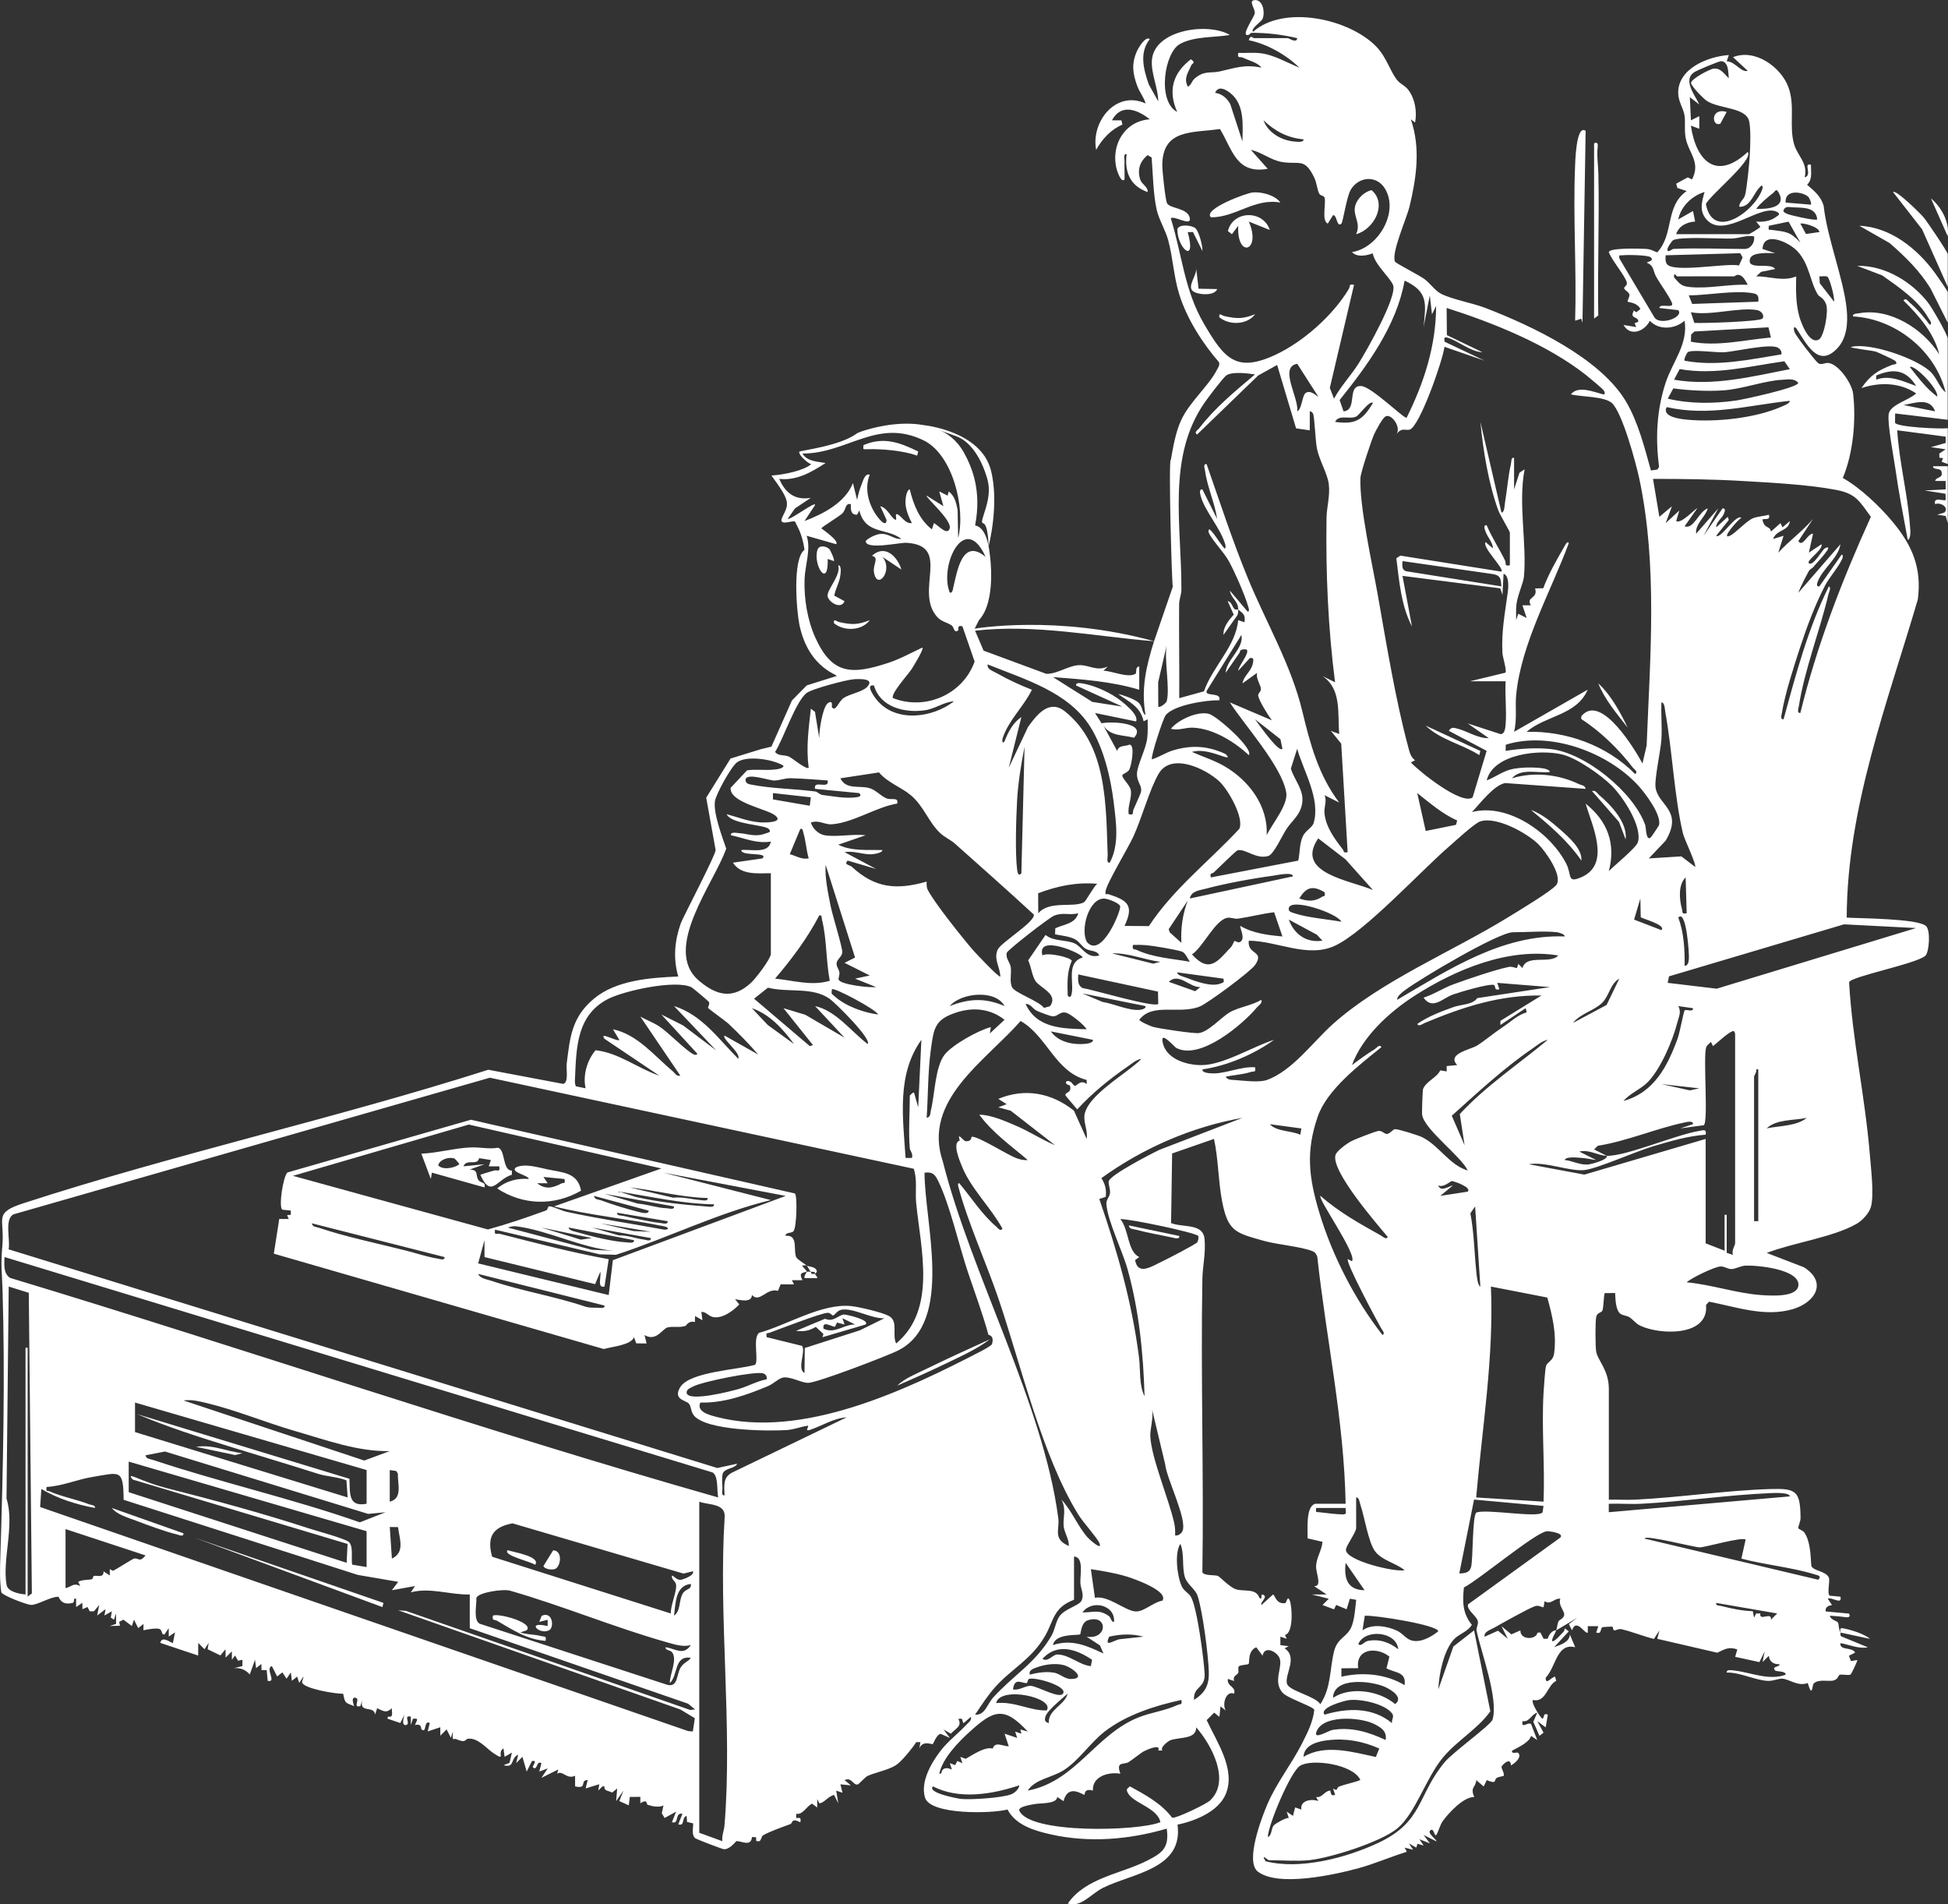 <svg width="530" height="518" viewBox="0 0 530 518" fill="none" xmlns="http://www.w3.org/2000/svg">
<rect x="0" y="0" width="530" height="518" fill="#333333" stroke="none"/>
<g clip-path="url(#clip0_300_6124)">
<path d="M319.103 159.501C318.868 160.74 317.837 124.187 318.559 125.087C319.189 121.536 319.825 117.675 321.326 114.371C323.617 109.329 328.858 104.998 331.081 100.62C331.425 99.944 331.912 99.37 331.66 98.532C327.146 93.329 322.913 86.704 320.845 80.066C319.315 75.167 319.149 70.136 317.826 65.306C317.053 62.489 315.283 59.684 314.687 56.976C313.753 52.748 313.679 47.218 313.329 42.847L312.258 42.193C310.133 43.874 309.371 46.169 310.225 48.83C310.666 50.213 312.327 50.729 312.252 52.238C307.481 50.597 305.917 46.782 306.524 41.918C305.522 41.786 305.986 43.22 305.957 43.914C305.888 45.537 306.009 47.178 305.957 48.796C305.035 49.943 303.952 46.484 303.832 46.054C302.108 39.646 305.888 32.928 312.831 32.452C309.457 29.773 305 28.081 302.526 32.733H305.103L305.39 33.875C302.199 35.28 299.885 37.787 298.23 40.765C296.78 33.118 303.608 24.444 311.691 28.144C311.187 26.383 310.047 25.121 309.382 23.291C308.168 19.935 307.83 17.353 309.297 13.986C309.755 12.936 311.725 9.678 312.837 10.647C309.892 14.313 311.147 18.931 312.562 22.981L315.128 27.576C315.099 23.939 313.152 20.021 313.398 16.407C313.977 8.049 328.732 6.006 334.604 9.511C330.331 10.257 324.958 9.81 321.028 11.972C316.755 14.325 314.801 27.576 320.283 30.45C317.723 24.679 319.086 19.883 324.012 16.12C325.496 17.21 324.373 17.078 324.053 17.864C323.233 19.889 322.008 21.203 323.159 23.56C324.11 23.262 324.156 22.063 325.147 21.26C327.776 19.114 329.231 20.009 331.9 19.419C336.076 18.489 338.637 17.445 343.202 18.398C342.119 16.958 339.771 16.476 338.161 15.684C337.394 15.305 336.58 16.057 336.901 14.393C339.043 14.456 341.209 14.216 343.351 14.525C346.708 15.019 350.397 17.118 353.513 18.398C349.99 14.921 344.657 11.915 339.765 10.94C340.195 9.339 340.865 10.372 341.197 10.372H350.362C350.689 10.372 352.825 11.892 352.934 10.378C348.919 9.414 344.737 8.915 340.59 8.926C340.195 8.926 339.925 9.437 339.754 9.483C337.245 10.154 341.214 4.739 341.386 3.637C341.575 2.427 339.639 0.304 341.209 0.046C343.557 -0.344 344.308 3.379 343.477 5.197C343.156 5.903 340.149 7.854 340.916 8.651C349.36 1.193 367.129 5.117 374.432 12.655C377.297 15.61 378.15 19.327 380.166 21.828C381.043 22.912 382.246 23.21 383.214 24.513C385.012 26.934 385.562 30.393 385.012 33.318L383.861 32.469C386.542 40.317 385.385 48.274 383.494 56.179C382.715 59.437 378.419 68.92 379.565 71.192C379.771 71.605 386.124 74.869 387.499 75.873C389.137 77.066 390.363 79.016 392.064 79.906C394.905 81.397 400.719 82.441 404.219 83.795C416.73 88.625 435.387 97.379 442.398 109.237C445.726 114.865 447.422 121.731 449.18 127.978L450.922 127.726L451.386 127.026C450.395 119.138 450.704 111.721 453.161 104.154C455.006 98.487 459.365 93.57 458.328 87.248C455.71 89.543 451.368 89.916 448.882 87.26C447.427 90.186 443.526 91.643 441.722 88.401L445.165 88.964L444.729 87.914L445.743 87.529C445.835 85.906 443.171 86.876 444.563 84.449L442.873 83.239L445.176 84.942L446.305 84.099C445.583 82.298 443.011 82.223 442.868 82.074C442.661 81.856 443.435 80.72 443.326 80.147C443.183 79.383 441.917 78.936 441.882 78.357C441.865 78.064 442.782 77.576 442.633 76.894C442.255 75.144 438.463 70.721 437.729 68.599C437.798 67.36 446.224 67.618 447.777 67.698C449.249 67.778 449.684 68.26 450.893 68.645C455.504 63.734 452.967 56.087 458.907 51.962L456.375 51.131L456.048 49.966L459.205 48.239L460.35 48.819C462.854 44.069 459.302 41.516 458.597 37.368C458.231 35.223 458.597 33.267 458.305 31.351C458.03 29.549 456.701 27.748 456.604 25.551C456.3 18.73 464.606 15.363 470.369 14.973L469.79 16.682C472.03 16.671 473.72 19.791 475.519 19.275L471.515 15.552C477.466 13.137 484.564 18.225 486.574 23.698C488.499 28.936 486.643 34.248 488.155 39.325C489.066 42.394 491.97 44.407 490.996 48.239C493.23 47.712 490.475 44.212 492.703 44.803C492.681 46.776 493.202 48.756 491.661 50.259C493.597 51.922 495.396 53.362 496.169 55.961C497.091 64.726 501.611 75.775 502.436 84.105C502.797 87.753 502.527 91.947 499.892 94.74C494.645 100.311 491.455 93.41 488.699 89.256C487.812 88.476 488.064 89.801 488.235 90.295C488.608 91.373 493.878 98.188 494.691 98.79C495.505 99.393 496.559 98.601 497.515 98.733C500.316 99.129 503.851 104.349 504.177 107.034C505.036 114.199 504.2 123.343 501.376 130.009C506.159 132.694 511.481 137.771 515.032 142.056C520.319 148.447 522.931 154.625 521.774 163.115C513.468 191.385 502.533 219.69 502.441 249.601C506.268 249.836 521.557 249.847 523.968 251.849C525.349 252.991 524.862 259.06 523.842 259.978C521.385 262.181 503.644 265.594 503.089 267.172C503.977 282.925 507.465 298.448 508.742 314.143C509.046 317.872 509.911 324.911 509.052 328.21C508.599 329.959 506.703 332.002 505.139 332.896C498.678 336.591 487.812 338.042 480.686 340.819L490.819 344.72C497.343 348.89 493.769 354.386 487.674 356.135C480.078 358.315 472.431 355.499 464.973 354.076L464.171 354.971C464.973 363.645 451.546 363.128 446.305 360.616C444.936 359.962 444.466 359.078 443.406 358.356C442.679 357.862 441.544 357.845 440.92 357.403C439.551 356.434 439.511 353.319 439.436 351.718L436.612 351.747C436.366 351.982 436.28 355.671 435.994 356.44C435.707 357.208 434.539 356.904 434.275 358.292C434.012 359.681 434.052 365.962 434.258 367.523C434.585 369.955 437.724 372.577 437.724 377.82V407.937C440.095 407.863 442.501 408.052 444.878 407.931C457.062 407.329 469.326 405.436 481.522 405.046C488.745 404.816 489.782 405.551 489.885 412.836C489.902 413.892 489.226 415.142 489.266 415.624C489.301 416.014 490.469 416.215 490.922 416.881C492.555 419.273 492.617 423.076 492.807 425.91C493.253 427.356 496.816 427.293 497.595 429.168C497.939 430 497.04 433.614 497.819 434.05L500.74 434.32C501.284 436.741 498.203 434.222 497.303 434.899L498.449 436.603C497.567 436.712 496.467 437.131 496.736 438.336L503.031 438.915C503.232 439.064 503.599 440.091 502.298 439.907C500.815 439.701 499.371 439.603 497.882 439.494C497.916 440.55 499.847 440.957 500.047 441.33C500.374 441.944 500.116 442.787 500.74 444.078C500.563 442.701 500.792 442.781 502.052 443.045C503.839 443.413 507.454 444.56 508.76 445.793L500.74 444.078C500.849 444.296 500.488 445.019 501.17 445.208L508.181 448.088C505.838 448.598 503.077 447.359 500.74 446.952C500.414 449.052 503.959 447.927 504.733 449.533L503.031 450.405L503.599 451.845L505.317 451.541C505.466 451.696 503.707 455.356 503.518 455.465C502.9 455.838 501.468 455.379 500.563 455.557C500.116 455.643 500.156 456.934 498.609 457.169C497.234 457.381 494.599 456.693 493.414 458.001C493.053 458.402 493.104 462.12 491.838 457.8C489.249 458.844 486.746 456.733 484.993 456.635C483.733 456.567 482.519 457.272 481.064 457.226C477.707 457.129 473.399 454.851 469.808 454.966C469.653 453.997 471.194 454.341 471.801 454.404C476.326 454.891 481.207 457.244 485.841 455.54C485.864 454.444 483.361 454.783 482.983 454.392C481.82 453.188 484.426 453.486 484.123 452.683C482.513 452.74 481.43 452.035 481.253 450.388L479.546 452.103L480.113 449.241L478.681 452.115L472.093 450.681L472.677 448.667C470.329 447.864 469.292 448.593 467.224 449.562L450.904 445.787L451.472 443.504L449.999 445.816C447.164 445.116 443.962 443.808 441.184 443.172C440.342 442.977 439.637 443.544 439.213 443.493C438.789 443.441 438.973 442.523 438.6 442.46C438.468 442.437 436.068 442.564 435.959 442.632C435.329 443.04 435.816 444.663 434.287 444.061L434.854 442.346H431.996V444.066C431.36 444.789 428.879 439.907 427.705 443.487L426.846 441.778L429.131 440.051L423.403 443.487C423.678 442.713 423.684 441.841 424.01 441.072C424.245 440.521 425.609 440.28 425.58 439.099C425.557 438.1 423.867 436.506 424.543 434.876C422.819 434.664 421.971 436.683 420.241 435.536L419.966 437.171C419.628 437.343 418.677 436.546 417.704 436.878C415.722 437.55 408.733 441.531 406.413 442.822C405.52 443.321 403.606 443.894 403.933 445.208L407.57 443.579L410.222 445.782L408.515 442.34L411.202 444.577L413.654 443.487C413.579 446.195 417.978 446.08 418.299 444.118L419.101 444.061L419.978 445.776L421.1 445.765C421.312 444.761 422.372 443.355 423.409 443.487C423.019 444.583 422.361 445.283 422.263 446.35C422.75 446.935 424.864 444.359 425.265 444.003C425.586 443.717 425.712 443.349 425.712 442.925L426.829 443.751L422.836 448.065C424.652 447.365 426.978 446.705 427.132 444.623L428.564 448.071C423.518 446.837 423.397 453.343 420.539 456.383C420.562 458.586 422.046 456.125 423.117 456.096L423.397 457.238C420.98 458.311 420.631 463.221 417.108 462.418C416.443 463.02 418.792 466.68 419.399 467.3C420.287 468.206 419.577 465.567 421.118 466.434L420.539 469.87L418.253 468.16L419.96 471.315L418.838 472.17L417.177 468.35L418.253 465.866C416.598 466.325 416.088 468.545 414.249 468.166C413.837 470.472 415.63 468.298 416.558 468.969L418.253 473.329L416.552 472.187C416.117 473.954 413.035 475.314 411.391 476.203C411.191 477.304 412.766 476.496 413.069 476.811C414.181 477.97 412.113 479.679 411.093 480.213C410.99 477.62 408.521 480.362 408.521 480.557C408.521 481.182 409.449 482.594 409.088 483.064C409.008 483.173 407.748 483.271 407.198 483.638C406.379 484.188 407.439 485.439 404.517 484.223L403.664 485.944L401.659 484.229C401.453 486.414 399.946 485.995 401.086 488.818C398.21 488.749 394.16 493.103 392.494 495.421C391.806 496.373 391.205 498.639 390.764 499.144C390.219 499.763 390.134 496.798 389.057 498.002C388.375 498.765 391.113 500.572 390.769 500.859L387.332 499.15L389.051 501.433L386.187 500.297L387.332 502.006L385.677 501.536L385.328 502.58L383.323 501.438L384.468 503.148L382.177 502.586L382.756 503.716C378.368 505.058 374.135 506.934 369.701 508.156C363.199 509.946 347.739 513.371 342.222 509.097C338.688 506.361 343.271 494.377 344.846 490.722C347.384 484.86 351.439 479.788 354.223 474.298C355.69 471.407 357.236 468.407 357.586 465.114C357.402 464.219 350.311 461.982 348.942 460.433C346.192 457.318 349.171 453.302 348.1 450.962C347.292 449.195 344.027 447.566 343.517 450.371L341.799 448.082C339.376 449.12 340.057 452.172 339.719 452.597C339.479 452.901 337.353 452.821 337.01 453.348C336.758 453.738 337.09 454.668 336.884 455.064C336.534 455.735 335.314 455.827 335.772 457.261L334.065 456.687C333.779 458.855 336.351 458.695 335.772 460.703C333.636 459.791 332.41 463.462 333.487 465.286L332.061 464.145L331.768 467.007L330.348 465.866L328.303 467.896C331.052 473.828 336.259 481.28 333.51 487.975C331.551 492.753 325.158 495.358 320.369 496.321C322.03 508.477 307.979 509.562 300.045 513.548C296.878 515.138 294.014 519.01 290.525 517.782C295.388 510.743 304.966 509.757 312.109 506.125C316.285 504.003 318.152 502.632 317.442 497.417C307.252 500.406 296.259 501.335 285.822 498.966C281.383 497.956 276.376 496.493 274.108 492.208C270.092 493.333 253.131 493.751 251.676 488.99C250.364 484.699 253.383 479.53 255.909 476.237C257.92 473.616 260.824 471.442 263.035 469.038C263.614 468.407 264.381 468.028 264.158 467.007L262.153 468.728C261.569 467.931 262.262 467.271 260.727 467.587C261.895 469.56 259.879 470.231 258.716 471.597L256.717 470.455L258.435 472.738L255.932 471.637C254.764 471.832 254.008 474.258 253.767 474.413C253.509 474.58 251.017 473.295 250.13 475.606L250.416 473.891H249.282C248.205 475.549 245.306 479.18 243.702 480.19C241.652 481.481 238.037 482.158 235.975 483.116C235.494 483.339 233.632 485.307 233.472 485.359C232.063 485.812 231.822 483.288 229.794 484.217L231.501 485.646L228.654 485.359L229.216 487.648L227.509 487.08L228.076 490.516L226.924 488.227C225.154 488.738 224.181 490.487 222.92 490.516L222.353 489.374L222.342 491.663L220.915 490.613C219.352 491.434 218.441 493.677 216.619 493.39V494.532C217.799 494.417 217.931 494.468 217.759 495.679C215.164 494.411 215.766 495.908 215.015 496.189C212.615 497.084 209.511 498.146 207.592 499.247C207.191 499.477 207.133 500.589 206.589 500.836L205.764 500.802L205.696 499.752L204.596 499.7C204.332 502.477 201.628 500.704 200.38 500.819C200.174 500.836 198.638 503.102 196.943 503.01C196.525 502.987 189.399 500.285 189.101 499.987C188.098 499.006 188.631 497.245 188.585 495.983L186.924 495.593L186.821 493.952C185.349 494.331 186.454 496.878 184.535 496.235L185.681 493.379C183.453 492.965 184.913 496.333 182.817 495.662L183.957 492.799L180.824 494.52L180.056 493.218L180.52 491.078C179.449 491.749 177.387 491.342 176.224 490.935C175.777 490.78 176.298 489.197 174.225 490.51V488.778L171.36 488.783L171.074 491.072L168.491 489.919L169.636 487.068L167.637 489.931L167.918 486.495L166.526 487.619C165.695 487.034 164.269 487.315 164.475 485.921H163.919L162.768 487.057L163.049 485.336L159.331 486.483L159.898 484.194C157.63 484.206 159.973 486.753 156.467 485.915V483.041C154.113 484.102 153.099 481.452 151.604 482.479L151.884 481.326L147.302 483.609L149.02 481.033L146.729 481.894L147.296 479.605C145.898 478.75 146.248 481.859 145.011 480.741C144.661 480.425 146.54 478.71 144.73 479.031L143.298 481.888L142.141 477.878L140.434 479.593L140.995 477.299C138.75 478.28 140.193 481.01 136.991 480.161L138.629 479.525L139.282 476.731L137.283 477.878L136.985 475.578C135.003 476.742 137.982 479.398 133.989 476.696C132.454 475.658 130.134 472.79 127.539 472.939C126.296 473.008 127.041 474.327 124.068 473.054C123.392 472.767 122.991 474.017 123.232 470.988L122.665 472.709L121.513 470.415L119.806 472.13L119.795 469.835L116.364 470.977L116.931 468.688C115.189 467.759 116.232 471.683 114.651 470.392C114.553 470.312 114.806 468.694 112.915 469.25C113.265 468.063 114.244 467.3 112.348 467.529L111.781 469.25V466.956C109.495 466.376 112.027 469.107 110.343 469.245C109.152 469.342 109.925 466.806 110.051 466.388L108.905 468.682L105.48 467.524C105.239 466.588 106.225 467.174 106.477 466.852C106.866 466.359 106.545 465.332 106.614 464.661C105.113 466.078 104.317 465.476 102.616 464.655L102.049 466.376C101.757 463.743 97.546 466.25 98.6 462.366L98.033 464.087C95.759 464.667 98.291 461.93 96.601 461.798C95.341 461.701 96.389 463.996 96.309 464.082C93.983 463.089 93.897 463.479 93.37 460.72C91.251 460.766 83.18 459.418 82.252 457.806C82 457.364 82.63 456.59 82.561 456.056L81.41 457.771L80.843 456.05L79.416 457.203L79.124 454.914L77.973 456.63L76.822 454.909L75.401 456.027L73.963 453.193C72.021 453.853 75.458 457.783 72.829 457.209L72.56 454.283L71.151 454.306L71.105 452.62L69.673 453.761L69.38 451.472L67.954 455.477C66.809 454.169 65.394 453.624 63.658 453.761L65.949 453.199V451.478L64.787 451.754L63.944 450.325L63.091 451.478L63.08 449.189L61.373 450.91L61.361 448.616L59.958 450.296L56.486 448.621L56.784 446.895L55.633 448.616L53.931 446.9L53.92 450.337L43.615 446.889C44.033 444.698 46.806 447.141 47.046 446.895L47.619 444.026L45.912 445.174L45.901 442.879L44.749 444.6C43.792 444.726 44.331 443.487 43.357 443.097C42.595 442.787 39.966 443.229 39.032 443.458V441.732L37.606 442.873L36.449 440.584L35.882 442.3L33.585 440.573L32.428 441.158L32.634 442.225L29.867 442.294L31.58 441.726V438.863L31.007 440.579L30.136 440.011L30.434 438.29L28.418 439.437L28.716 437.716L26.436 439.437L26.997 436.574L25.571 438.29L24.42 438.307L23.807 437.125L22.426 437.728L22.415 435.995L20.708 437.142L20.696 434.853C19.757 434.607 20.433 435.84 19.762 436.012C16.452 436.838 16.108 434.349 15.867 434.343C13.765 434.297 10.196 436.62 8.443 436.557C7.252 436.511 0.813 434.056 0.355 433.144C-0.103 430.075 -0.017 426.805 0.086 423.673C0.842 399.608 1.415 374.929 0.687 350.783C0.533 345.689 0.149 344.507 0.647 338.759C1.295 331.29 -1.89 329.988 6.387 327.297C47.802 313.839 91.285 304.248 132.855 290.985L153.242 294.84C154.789 294.392 154.01 290.836 154.176 289.436C155.058 282.087 155.585 276.649 161.611 271.641C167.637 266.633 176.791 265.956 184.53 265.623C183.121 260.644 183.521 256.003 185.234 251.127C185.756 249.641 195.184 231.691 194.686 231.129L192.143 216.982L198.764 206.329L207.036 203.788L209.883 203.094L215.468 190.531L219.512 186.429L227.48 183.928C228.889 183.635 220.022 182.367 217.473 169.827C216.774 166.374 215.497 152.049 218.888 149.548C218.235 144.781 216.631 142.831 216.39 142.01C216.138 141.15 211.407 143.599 212.89 140.576C214.643 137.002 215.182 136.56 209.883 129.344C213.337 129.154 218.888 127.944 220.721 126.235C220.085 126.235 217.364 123.986 217.438 122.907C217.467 122.529 228.402 121.462 233.231 117.836C233.913 117.326 254.895 109.776 262.25 123.097C264.513 127.193 267.108 133.537 265.309 142.854C265.246 143.186 268.454 142.504 269.313 150.925C269.313 150.925 271.192 163.482 266.352 168.686L265.183 171.003C265.183 171.003 287.546 167.131 313.994 174.416L319.12 159.495L319.103 159.501ZM470.358 21.254C470.197 19.797 470.358 16.826 468.347 16.636C467.763 16.579 461.696 19.149 460.992 19.614C457.727 21.753 461.169 25.867 462.338 28.431L459.76 26.423L460.052 32.733L462.332 31.592V35.028L460.035 34.173C461.473 43.92 467.041 49.249 475.501 41.338C477.266 43.478 465.162 53.139 464.125 55.513C466.061 65.793 477.581 57.349 479.506 51.366C479.597 51.073 479.66 50.431 479.231 50.517C477.065 52.215 476.481 56.391 473.216 56.248C473.147 54.877 474.511 54.326 474.814 52.978C475.341 50.637 475.92 44.746 476.069 42.187C476.2 39.921 476.424 34.644 475.817 32.699C474.728 29.211 467.751 29.601 464.423 27.473C463.438 26.842 460.23 23.526 460.093 22.597C459.938 21.564 465.185 18.759 466.273 18.661C468.232 18.483 469.132 20.193 470.34 21.26L470.358 21.254ZM338.035 38.464C338.11 34.047 338.671 28.471 334.799 25.362C333.544 24.358 331.476 23.153 330.594 25.264C332.421 25.453 333.871 26.75 334.719 28.31L338.029 38.464H338.035ZM354.647 37.896C350.316 37.523 346.868 35.67 343.775 32.728C344.966 36.095 348.661 38.189 352.058 38.487C352.648 38.539 354.767 38.877 354.653 37.896H354.647ZM344.915 45.916C336.362 47.419 335.377 40.822 331.923 35.091C324.356 36.21 316.222 34.999 316.228 45.067C316.228 46.484 317.07 54.452 317.522 55.284C318.37 56.844 323.273 56.494 323.726 59.397C324.098 61.697 319.281 58.462 318.553 59.409C321.681 69.488 322.179 78.89 327.627 88.183C333.074 97.477 336.311 101.504 347.017 96.507C354.601 92.968 362.707 85.745 366.974 78.609C367.41 77.88 366.86 77.152 368.395 77.479L361.807 105.525L362.953 108.445C364.792 105.049 367.496 102.221 369.558 98.997C371.62 95.773 380.292 80.531 379.004 77.502C378.087 75.356 374.003 71.932 373.493 68.908C371.763 69.551 369.277 70.073 367.828 68.57C374.868 67.526 380.642 57.894 376.901 51.452C374.616 47.517 369.649 47.981 367.501 51.618C366.35 53.569 365.41 60.407 364.952 60.831C363.652 62.025 363.778 58.301 362.678 58.542L361.246 60.831C359.505 59.977 360.822 55.416 360.387 53.781C360.238 53.219 359.264 53.224 358.995 52.783C358.359 51.756 358.29 49.823 357.614 48.4C354.939 42.778 353.524 44.866 348.77 44.063C345.694 43.541 343.265 41.378 340.326 40.765L344.909 45.916H344.915ZM477.81 56.816C480.978 56.919 486.345 56.483 483.836 52.221C483.217 51.176 482.925 52.106 482.393 52.519C480.875 53.706 478.961 55.278 477.81 56.816ZM456.043 63.705H475.805C475.994 63.705 478.944 61.927 478.944 61.697L477.81 60.269C479.66 60.424 481.648 60.183 483.172 59.036C483.75 58.6 484.592 58.267 483.544 57.676C479.191 55.215 469.498 64.818 464.601 60.011C462.206 57.659 462.968 55.037 463.77 52.226C460.379 53.23 457.314 56.145 456.616 59.684L460.62 57.395L461.198 60.258C458.935 60.407 456.747 61.439 456.037 63.705H456.043ZM491.982 53.529C490.349 52.066 485.492 51.463 485.83 55.1L492.698 55.674C492.961 55.393 492.297 53.81 491.982 53.529ZM494.422 59.684C494.072 56.219 490.469 56.54 487.651 56.385C486.735 56.334 485.778 56.018 485.262 57.12C484.798 58.101 488.041 58.674 488.688 58.835C489.667 59.082 493.941 60.045 494.422 59.684ZM489.834 66L486.62 60.292L481.241 61.416C481.15 62.839 481.098 62.403 482.106 62.547C485.881 63.086 487.004 62.902 489.828 66H489.834ZM494.995 63.126C494.949 61.629 490.2 60.504 489.845 60.843L491.363 63.648L495 63.126H494.995ZM455.183 67.721C461.502 67.405 468.278 67.721 474.659 67.721C476.326 67.721 477.535 65.937 477.231 64.285C475.164 63.906 473.204 64.807 471.245 64.881C468.215 64.99 456.719 64.245 455.138 65.386C454.84 65.604 453.866 67.084 453.757 67.446C453.224 69.184 455.086 67.727 455.183 67.721ZM494.605 80.169C492.406 76.578 492.36 71.897 488.986 68.289C486.849 66 479.826 62.592 479.528 67.721L482.965 68.868C481.379 68.857 476.71 68.472 476.143 70.36C475.129 73.739 481.797 71.22 482.96 73.182L479.156 73.945L477.816 75.179C481.419 75.127 485.188 76.693 488.694 75.179C488.625 78.919 488.545 82.453 489.547 86.09C490.034 87.862 492.314 93.926 494.932 92.314C496.249 91.499 497.561 84.833 496.851 82.797C496.221 80.984 494.983 80.772 494.617 80.169H494.605ZM473.136 72.219L474.121 70.039L473.474 68.88L453.173 69.442C453.161 70.222 453.035 71.014 453.459 71.737C454.989 74.376 469.779 71.456 473.136 72.213V72.219ZM449.163 70.027C448.55 69.356 442.661 69.281 441.424 69.442C440.628 69.545 440.433 69.126 440.582 70.291L449.994 86.113C451.271 88.809 458.254 86.353 456.616 84.369L451.46 83.778C451.546 82.332 455.613 84.168 454.886 82.361C454.158 80.554 451.643 77.158 450.561 75.207C449.696 73.647 450.074 72.241 448.017 71.45C448.476 71.106 450.051 71.002 449.157 70.027H449.163ZM471.795 75.179C466.64 75.127 461.484 75.179 456.329 75.179C456.094 75.179 455.327 73.704 455.476 75.46C456.988 77.158 457.377 77.852 459.732 78.081C464.99 78.603 470.272 77.238 475.519 77.468C474.889 76.4 474.241 74.794 472.861 74.766C472.351 74.754 471.95 75.179 471.795 75.179ZM497.189 75.282C496.633 74.961 495.676 75.253 495 75.179L495.121 77.06L499.004 82.057C499.205 80.909 497.784 75.62 497.194 75.282H497.189ZM387.309 88.947C387.957 82.573 388.661 79.355 382.154 76.332C379.995 88.556 372.055 99.381 364.477 108.824L365.548 111.899C369.449 111.555 366.356 104.757 370.354 105.009C373.218 105.187 382.12 114.084 382.715 113.62C387.47 104.022 390.701 94.075 390.735 83.221L389.601 85.51L389.017 80.353L387.309 88.952V88.947ZM478.377 82.062C478.543 80.686 478.366 80.026 476.945 79.768C471.927 78.867 464.664 80.336 459.474 80.347L460.396 82.676L478.377 82.062ZM409.644 197.082C409.953 193.29 409.421 189.154 409.644 185.322H399.906L409.598 182.975C410.016 182.367 408.83 178.793 408.767 177.56C408.475 171.583 409.472 166.775 410.245 160.97C410.434 159.53 410.583 156.553 409.077 156.065L408.785 161.807L408.189 160.04L381.581 156.644L384.159 170.407C381.232 164.842 380.67 158.004 379.909 151.837L381.031 151.143L408.498 155.491C409.392 154.717 403.108 148.797 404.202 147.466L406.207 149.181C406.121 147.5 404.735 146.135 404.185 144.609C403.99 144.064 403.429 142.745 404.488 142.871C405.892 146.232 407.914 149.215 409.501 152.503C409.879 153.288 409.134 154.074 410.795 153.765V144.873C410.795 144.534 408.08 140.025 407.65 138.844C404.975 131.484 403.515 122.529 402.781 114.761L408.51 139.423C409.363 139.446 409.352 137.375 409.472 136.669C410.068 133.216 410.297 129.648 411.082 126.229C411.231 125.586 411.082 124.376 411.941 124.514V133.118L413.419 128.575L414.805 127.669C413.012 136.87 415.452 148.068 414.627 156.845C414.461 158.606 412.857 161.962 412.577 164.446C412.416 165.852 412.514 167.269 412.508 168.674L413.081 166.959L415.366 168.1L414.221 164.658H416.518C415.057 162.266 418.557 162.949 417.658 160.069L419.886 160.006C421.244 156.283 423.529 152.279 425.568 148.768C425.729 148.493 426.428 146.938 426.829 147.735C421.983 160.849 413.871 175.007 412.508 189.039C412.193 192.298 412.8 195.734 411.929 199.067L431.973 187.599C428.96 194.627 420.447 194.627 415.361 199.061C426.193 198.803 437.231 202.778 444.861 210.54C445.823 209.926 444.626 209.284 444.277 208.83C440.525 203.92 435.461 198.946 430.254 195.619C430.082 194.822 430.317 194.678 430.838 194.208C436.108 189.458 444.804 203.822 446.872 207.672L448.006 202.796C448.951 178.799 451.036 153.925 446.013 130.227C445.13 126.062 441.378 112.151 438.531 109.61C436.504 107.803 430.162 107.952 427.39 107.281C429.338 104.739 433.72 106.661 436.263 107.292C436.824 107.298 436.624 106.541 436.28 106.128C435.833 105.583 432.185 102.537 431.348 101.883C420.734 93.605 406.316 87.839 393.593 83.766L393.656 91.161L403.326 95.808C400.112 95.698 396.549 92.595 393.817 91.849C392.746 91.557 392.969 92.125 393.021 92.939L403.904 98.108L392.998 94.339C392.591 97.901 386.21 116.218 383.489 116.878C382.355 117.153 381.386 116.161 379.851 118.186C381.432 116.35 378.568 112.392 376.97 113.27C376.117 113.734 374.318 117.113 373.837 118.192C373.063 119.941 370.205 128.5 370.142 129.986C369.821 137.725 373.407 153.598 374.868 161.888C377.148 174.824 379.714 190.468 383.088 202.991C383.489 204.476 383.695 205.79 384.995 206.817L383.855 207.385C386.17 209.892 397.718 219.128 400.662 216.913L404.477 204.241L394.172 198.786C394.945 197.73 395.358 197.914 396.457 198.178C399.035 198.791 402.06 200.891 405.05 200.788L399.327 196.784L408.212 199.675C409.403 199.79 409.552 198.063 409.638 197.065L409.644 197.082ZM479.528 86.646C480.147 85.883 479.276 84.569 478.096 84.357C473.13 83.468 465.448 85.969 460.052 84.937L460.98 87.834C463.243 87.966 478.835 87.501 479.528 86.646ZM481.155 89.032L460.992 90.174L460.115 91.017L460.047 92.956C467.327 94.333 474.568 92.446 481.82 91.809L481.155 89.032ZM484.678 96.398C484.827 95.635 484.438 95.073 483.853 94.654C481.923 93.249 472.042 95.687 468.92 95.825C466.674 95.922 460.167 94.97 459.187 95.83C458.827 96.152 458.076 97.832 458.328 98.119C467.087 99.772 476.017 97.798 484.678 96.398ZM486.969 100.414L485.474 98.269C475.954 99.605 466.674 102.101 456.994 100.397L455.464 103.282C466.033 105.147 476.63 102.422 486.969 100.414ZM358.657 107.877L352.951 98.957C347.859 99.823 353.456 108.273 352.94 111.887C354.292 111.245 354.217 107.47 355.323 106.833C356.795 105.984 358.479 108.061 358.657 107.872V107.877ZM336.895 165.817C336.895 163.408 334.959 162.817 334.61 160.654L339.473 166.391C340.057 166.322 339.742 165.507 339.628 165.089C338.757 161.934 335.933 155.549 334.323 152.617C332.994 150.202 329.695 146.852 328.876 144.873C328.767 144.609 328.727 143.932 329.151 144.024C330.468 145.229 331.276 146.869 332.399 148.229C332.817 148.739 333.533 150.082 333.435 148.338C332.238 143.84 327.879 139.199 326.699 135C326.544 134.461 326.143 132.969 327.14 133.124L331.15 141.15C330.525 136.813 328.429 132.396 327.873 128.087C327.793 127.462 327.232 126.114 328.286 126.246C331.906 136.578 335.314 147.07 339.479 157.201C344.451 169.282 351.273 180.819 354.298 193.359C356.451 202.302 358.714 210.85 364.374 218.313L360.37 216.305C361.097 217.929 360.198 219.403 360.352 221.153C360.69 224.933 363.096 228.146 365.353 231.06C365.72 231.536 365.342 232.11 366.659 231.783L364.912 202.273L362.082 198.797L364.368 199.658C363.875 194.07 365.095 187.416 359.791 183.882L363.234 185.597C361.332 170.751 360.679 155.807 360.914 140.834C360.96 137.909 361.928 134.92 361.527 131.667C361.183 128.908 359.064 125.42 358.353 122.225C357.82 119.81 357.706 113.442 357.225 112.455C357.093 112.191 356.48 111.732 356.36 111.893L356.348 117.056L352.631 116.522L347.475 99.278L342.314 102.141L325.697 118.198C324.734 117.584 325.931 116.941 326.281 116.488C330.56 110.889 336.093 106.38 341.449 101.848C339.444 101.544 335.309 101.022 333.676 102.095C332.834 102.651 328.681 108.164 327.81 109.415C317.396 124.29 321.509 142.974 321.429 160.39C321.423 161.744 320.822 163.001 320.81 164.36C320.736 172.873 320.908 181.404 320.839 189.911L327.57 188.047C329.907 181.329 336.231 175.822 336.878 168.686L338.585 169.259C338.894 167.125 338.213 166.873 336.872 165.817C336.872 166.408 336.918 166.97 336.569 167.492L332.868 172.701C332.799 170.464 334.323 168.749 335.664 167.171L334.014 163.523C335.131 163.666 335.291 165.198 335.887 165.674C336.236 165.949 336.781 165.743 336.872 165.817H336.895ZM453.751 108.445C459.84 109.879 466.119 109.822 472.299 108.956C474.379 108.663 489.221 105.456 489.255 104.149C488.247 102.852 486.414 103.225 484.976 103.3C479.992 103.546 474.195 105.806 468.948 106.179C464.601 106.489 459.56 106.231 455.269 105.646L453.751 108.445ZM486.969 109.03C475.587 110.241 465.007 113.344 453.465 110.74C452.056 113.407 457.223 113.998 459.199 114.176C466.932 114.87 477.673 113.757 484.798 110.574C485.423 110.298 486.947 109.782 486.969 109.025V109.03ZM373.556 109.604C372.651 108.807 369.833 112.926 368.962 113.316C367.072 114.165 364.299 112.639 363.245 114.756C368.847 115.553 370.789 114.199 373.556 109.604ZM260.698 146.307C262.766 138.327 259.226 123.676 251.355 119.821C238.656 113.591 230.573 123.395 218.315 123.372C219.684 125.604 222.422 125.523 224.61 125.948C220.864 128.392 216.677 130.835 212.014 130.256C213.618 134.048 216.27 136.165 220.6 135.419L216.31 138.287L214.299 141.144C215.118 141.477 222.17 136.05 221.74 137.415L218.888 141.723C223.986 139.802 229.943 136.744 232.063 131.403L233.191 135.981C233.495 134.541 233.85 133.13 234.423 131.759C234.795 130.864 235.288 128.724 236.634 129.103C235.15 132.814 236.244 137.019 238.45 140.186C238.994 140.966 241.153 143.714 241.211 141.437L239.504 137.696C241.314 138.155 242.156 140.272 243.227 141.138C244.63 142.274 242.946 139.119 244.361 139.997C245.444 140.668 246.395 142.515 248.09 142.28C247.254 140.616 246.429 138.706 246.355 136.807C246.326 136.061 246.521 133.348 247.512 133.107C248.56 137.289 250.061 141.264 253.544 143.995L254.105 142.28C255.222 142.842 257.817 145.9 258.401 143.68C258.985 141.46 251.699 135.189 252.106 134.822L256.683 137.685L255.543 133.675L257.828 134.817L258.115 133.675C259.77 134.926 260.137 136.767 260.543 138.7L260.687 146.29L260.698 146.307ZM489.834 193.927C494.33 175.512 501.204 157.763 509.017 140.576C505.953 136.417 505.013 134.312 499.703 133.285C492.108 131.811 481.929 131.294 474.081 130.835C466.004 130.359 457.836 130.262 449.742 130.262L451.466 140.582L454.891 137.714L453.184 142.297L456.908 138.861L456.048 141.718C457.383 142.699 461.542 138.029 461.771 138.281L458.34 143.158C460.814 144.098 462.138 139.176 464.635 138.281C464.068 140.542 461.095 142.59 461.49 145.165L467.499 138.281L463.501 145.739L468.656 138.287C469.739 138.19 469.172 139.446 468.914 139.979C468.347 141.155 466.881 142.016 466.932 143.444L470.083 140.582L470.363 141.431L466.932 145.739C468.124 146.749 472.282 139.721 473.8 140.863C473.199 140.966 467.906 146.932 470.644 145.739C472.059 145.125 475.083 141.792 476.819 141.024C478.119 140.444 479.855 140.444 481.247 140.014C481.9 141.873 479.408 140.794 479.54 141.437C480.044 143.972 481.539 142.899 481.837 144.592L484.415 142.297L484.976 143.45L486.981 141.729C486.672 144.557 483.389 143.961 482.404 146.605L485.262 145.745L483.83 150.328C486.735 147.139 490.315 144.62 493.282 141.155L489.289 147.179C490.475 149.043 491.712 145.142 493.282 145.171L492.148 150.328L495.579 148.039C496.1 149.531 491.352 152.491 492.148 153.197C493.265 154.189 495.871 149.485 496.45 149.187C499.577 147.569 494.244 153.197 494.055 153.42C492.812 154.946 493.362 154.166 492.325 155.061C492.068 155.285 489.53 160.316 489.289 161.228L500.734 148.039C500.15 151.872 495.923 154.619 494.559 158.199C494.359 158.727 494.095 159.662 495.006 159.501L501.032 150.902C501.462 150.81 501.405 151.458 501.307 151.751C500.717 153.581 497.704 157.08 496.633 159.123C493.889 164.343 491.541 170.659 489.702 176.275C488.109 181.151 485.6 188.896 484.839 193.783C484.741 194.397 484.226 195.774 485.262 195.642C488.631 183.366 491.924 170.929 497.584 159.501C498.3 159.863 497.595 161.102 497.464 161.681C495.155 171.525 490.956 182.19 489.421 192.068C489.324 192.682 488.808 194.059 489.845 193.927H489.834ZM231.49 137.128C229.846 136.813 230.304 138.545 229.158 139.67C228.316 140.496 223.482 143.381 223.487 143.731C224.043 144.179 228.391 147.162 227.486 148.028L219.472 145.739C220.692 149.439 219.037 153.73 218.905 157.499C218.716 162.806 219.65 168.622 221.843 173.476C226.438 183.629 231.839 183.532 241.68 180.308C244.94 179.241 247.896 177.577 250.972 176.137C251.407 176.573 248.52 181.249 247.999 182.046C247.111 183.417 242.213 188.821 242.958 189.888C251.751 193.347 261.964 188.936 265.172 179.952L261.855 170.389C260.286 169.839 260.881 171.347 260.681 171.491C259.507 172.328 259.57 170.584 258.968 170.16C257.771 169.317 256.167 169.139 254.981 167.819C248.663 160.758 259.094 148.361 246.595 147.649C244.739 147.546 235.517 149.686 235.523 147.162C236.387 146.273 238.215 145.395 239.389 145.257C241.887 144.976 243.084 146.777 245.249 146.588C241.033 143.427 235.534 145.527 233.787 138.844L233.22 139.985C231.467 140.175 231.421 138.505 231.501 137.117L231.49 137.128ZM268.151 151.476C262.537 138.93 255.4 153.897 258.424 161.222C259.226 161.36 259.26 160.207 259.398 159.633C260.463 155.187 261.867 146.238 268.145 151.47L268.151 151.476ZM408.493 159.501C408.303 157.729 408.452 156.616 406.367 156.185L381.576 152.623C381.541 153.742 381.295 154.981 382.544 155.377L408.493 159.501ZM313.977 174.428C297.794 173.108 281.56 169.695 265.292 171.56L267.606 176.981L284.688 183.297C287.884 183.337 290.983 180.773 294.14 180.933C296.46 181.048 298.573 182.614 301.374 181.312L300.234 182.448C302.623 182.517 306.759 184.461 308.884 183.331C309.428 183.039 308.684 181.375 309.961 181.306V187.616C302.32 185.327 294.369 184.783 286.481 184.18L297.204 190.932L305.378 192.206L292.782 186.469C292.627 185.494 294.157 185.85 294.735 185.947C297.536 186.423 301.271 188.075 303.631 189.664C305.178 190.703 309.978 194.34 309.096 196.239L297.932 193.944L299.707 196.749C302.045 196.181 312.224 196.485 308.552 200.679C305.419 199.835 302.194 200.34 300.223 197.386L303.946 204.27C304.428 202.612 305.923 203.134 307.337 202.549C308.861 202.681 307.83 208.154 307.274 209.284C306.805 210.242 305.493 210.397 305.373 210.884C305.184 211.664 307.412 213.5 307.653 214.923C308.019 217.08 306.719 219.265 307.097 221.48C308.724 221.778 308.036 221.078 308.386 220.218C308.855 219.059 310.299 216.099 310.448 215.307C310.769 213.621 309.193 212.622 309.348 210.299C309.503 207.976 311.702 203.897 312.103 200.966C312.344 199.193 312.258 197.432 312.247 195.659L311.147 196.216C310.282 192.16 307.166 190.944 304.233 188.787C305.659 189.074 308.689 190.186 309.686 191.064C311.061 192.275 310.517 193.778 311.674 194.512C310.396 187.301 311.868 181.254 313.971 174.439L313.977 174.428ZM333.464 183.027C333.693 179.338 338.505 176.401 337.754 172.707L328.309 187.915C327.644 189.567 332.467 188.173 331.734 190.485C328.2 190.404 319.395 191.758 317.161 194.535C316.382 195.499 312.98 206.088 313.409 206.547C315.426 205.939 317.207 204.677 319.246 204.081C324.322 202.6 328.658 202.887 333.458 205.113C334.65 206.306 333.802 206.083 332.817 205.756C330.147 204.884 327.117 203.719 324.293 204.534C327.26 205.859 330.205 206.737 333.057 208.377C339.765 212.227 345.075 219.242 344.623 227.193C346.106 224.113 350.523 218.921 349.956 215.582C348.747 208.435 338.608 197.265 334.598 191.058L346.049 195.935C344.978 194.518 342.669 190.846 342.337 189.314C342.177 188.58 343.087 188.184 343.07 187.433C343.047 186.331 341.598 184.542 342.039 183.027L338.041 185.89C338.385 183.779 340.475 182.62 340.876 180.411C341.025 179.579 341.226 178.765 340.051 179.011L336.901 182.448C336.849 181.266 340.103 177.6 339.187 176.717C339.049 176.585 337.262 176.413 337.325 177.445L333.464 183.021V183.027ZM317.419 190.772C318.382 187.324 316.703 179.539 317.419 175.569L315.105 185.586L315.134 192.206C315.54 192.676 317.31 191.173 317.419 190.777V190.772ZM301.941 234.651C304.588 229.677 303.671 223.792 303.024 218.376C302.211 211.618 300.303 203.558 296.683 197.764C290.668 188.144 278.679 184.777 268.729 180.732C268.414 182.058 270.299 182.591 271.209 183.119C274.148 184.817 277.591 186.389 280.753 187.622C278.576 192.137 274.497 195.791 272.848 200.644C272.693 201.103 272.51 202.583 273.306 201.665C274.234 199.222 275.626 196.514 277.883 195.074L274.457 208.836L279.699 197.747C282.047 194.466 285.444 190.066 289.758 193.519C301.346 202.79 300.876 219.311 301.374 232.655C301.397 233.349 300.945 234.789 301.941 234.651ZM235.901 186.882C238.158 184.513 233.924 184.662 232.361 184.76C230.281 184.897 220.95 187.375 219.478 188.488C216.505 190.743 213.102 201.086 210.885 204.539C211.79 205.756 213.389 205.222 214.723 205.842C215.565 206.232 219.466 209.49 220.033 208.836C219.271 203.427 220.016 198.178 220.612 192.774L221.74 193.64L222.892 200.805C222.823 198.866 223.797 192.458 225.177 191.328C225.607 190.978 226.266 190.68 226.34 191.454L226.329 192.349C227.343 193.789 228.099 190.869 229.485 189.9C231.163 188.729 234.577 188.259 235.895 186.871L235.901 186.882ZM237.785 186.469C235.225 185.999 238.02 189.756 238.639 190.496C243.806 196.629 253.738 195.281 259.558 190.766C256.826 190.915 254.483 192.797 251.682 193.198C246.114 194.001 239.492 192.395 237.785 186.469ZM461.192 235.804C461.656 235.299 458.254 228.243 457.904 226.769C455.521 216.753 455 204.167 453.087 193.732C452.961 193.032 452.955 191.058 452.039 191.064C451.878 194.386 452.239 197.776 452.027 201.092C451.827 204.241 450.12 211.779 450.429 214.166C451.071 219.11 458.093 220.373 453.196 228.65L448.596 233.504L457.463 232.947L461.192 235.804ZM348.919 203.679L348.375 201.075L341.472 195.659C342.056 196.411 347.893 204.878 348.913 203.685L348.919 203.679ZM449.157 227.767C449.306 227.635 451.294 224.686 451.351 224.497C452.188 221.789 447.628 215.766 445.743 213.707C437.409 204.574 421.679 198.791 409.678 202.578L409.644 204.253C413.482 203.616 417.99 203.335 421.885 203.754C431.354 204.78 444.477 215.514 447.628 224.44C447.857 225.094 447.811 228.966 449.152 227.773L449.157 227.767ZM277.889 237.525L278.754 203.105C277.854 207.718 276.972 213.03 276.726 217.716C276.462 222.696 276.147 231.978 276.749 236.682C276.858 237.519 277.184 238.46 277.894 237.531L277.889 237.525ZM329.449 238.672L353.226 234.095C353.719 231.886 353.501 229.459 354.527 227.365C355.203 225.977 357.076 225.002 357.397 223.929C359.344 217.355 354.653 209.754 352.923 203.685L351.21 209.071C352.19 212.272 354.848 214.888 354.292 218.479C353.782 221.772 351.531 223.161 349.933 225.633C348.896 227.234 346.553 232.374 345.087 232.832C341.781 233.859 338.763 230.744 336.729 231.301C336.173 231.456 331.293 236.378 330.176 237.364C329.786 237.709 329.076 237.336 329.449 238.672ZM438.537 213.747C435.536 210.775 429.051 206.197 425.001 205.222C418.981 203.765 406.322 204.987 404.483 212.284C407.095 211.297 408.979 209.611 411.901 209.106C413.952 208.75 416.443 208.681 418.511 208.859C419.204 208.916 421.57 209.071 421.667 209.995C418.431 210.379 413.757 208.842 411.362 211.716C417.228 209.886 424.045 210.615 429.567 213.282C430.248 213.609 431.262 213.586 431.411 214.584L409.489 213.001C406.35 213.643 402.69 218.588 400.479 220.895C410.263 218.353 421.92 226.557 426.181 235.03C427.717 238.082 426.256 240.422 430.409 238.54C438.297 234.961 433.141 224.566 431.417 218.606C437.34 223.327 439.683 229.442 437.718 236.963C439.162 235.46 445.176 230.612 445.629 229.092C446.9 224.813 441.544 216.73 438.543 213.758L438.537 213.747ZM209.728 259.611V237.525C206.194 237.542 201.588 238.104 199.417 234.662L207.437 233.504C209.293 231.656 201.525 233.022 201.714 231.22C204.269 230.945 209.121 232.356 209.728 228.926C205.73 229.54 202.597 227.979 198.85 227.193C198.696 226.235 200.248 226.562 200.872 226.603C203.639 226.775 205.363 227.807 208.365 226.689C208.955 226.471 210.038 226.373 209.155 225.484C207.987 224.302 199.005 224.273 197.699 221.468C200.655 222.266 203.553 223.424 206.646 223.683C207.66 223.769 213.578 223.889 210.845 221.772C208.548 219.994 198.392 218.273 198.793 214.297L203.255 209.536C205.667 209.192 208.096 209.588 210.513 209.347C211.092 209.289 213.205 209.117 213.154 208.274C210.284 206.496 203.124 205.429 200.517 207.368C198.896 208.572 194.783 216.024 194.508 217.986C194.056 221.222 196.479 227.618 197.584 230.83C194.382 240.129 180.022 258.12 190.138 266.736C194.949 270.832 199.349 271.899 204.298 267.367C205.655 266.122 209.402 261.2 209.722 259.605L209.728 259.611ZM305.963 251.861L312.579 251.918C319.252 241.77 328.979 234.295 337.182 225.461C338.562 222.461 334.111 214.745 331.751 212.554C327.999 209.071 318.714 204.637 315.271 210.414C312.854 214.47 310.603 222.679 308.351 227.578C306.988 230.549 301.054 240.382 300.802 242.401C300.635 243.709 301.031 243.049 301.655 243.256C306.719 244.914 308.644 246.199 305.957 251.855L305.963 251.861ZM224.335 227.199C227.537 227.761 232.126 226.786 235.505 227.199L228.064 229.769C231.644 231.588 236.221 231.129 240.088 231.22C240.048 232.087 237.459 232.379 236.909 232.385C234.532 232.396 232.217 231.375 229.777 231.794L238.369 236.372L230.631 234.089C229.485 235.288 231.169 235.23 231.77 235.787C238.089 241.61 243.851 242.143 252.111 239.814C252.089 240.571 252.066 241.386 252.427 242.074C254.38 245.786 261.741 254.964 264.731 258.441C265.246 259.043 271.834 266.048 272.155 265.629C272.097 263.019 270.287 260.936 271.444 258.315C272.286 256.404 281.635 250.8 281.285 248.786C274.223 242.269 267.011 235.896 259.833 229.5C258.642 228.438 257.084 227.813 255.823 226.631C252.633 223.654 251.355 219.283 247.804 216.305C245.152 214.085 241.526 212.926 239.16 210.11L228.631 211.71C230.264 214.923 233.695 213.569 236.554 214.383C238.312 214.888 239.612 216.518 241.211 217.177C242.511 217.716 244.527 216.69 244.103 218.583C238.473 219.495 232.303 223.7 226.466 224.21C224.324 224.4 222.806 222.914 220.612 223.757C221.099 225.381 222.668 226.901 224.335 227.193V227.199ZM225.189 212.29C221.821 212.072 218.533 211.768 215.136 211.687C213.492 211.647 212.123 212.324 210.61 212.307C209.098 212.29 203.255 210.15 202.849 212.009C202.768 213.012 203.473 213.248 204.298 213.414C210.032 214.55 216.161 214.533 221.872 215.307C222.388 215.376 223.012 216.15 223.808 216.248C226.753 216.621 229.943 217.258 232.928 216.879C233.724 216.776 234.577 216.575 233.775 215.737L221.752 214.579C221.213 211.963 225.721 214.906 225.183 212.29H225.189ZM220.612 216.879L210.301 215.732V217.447L220.314 219.179L220.612 216.879ZM396.463 223.195C392.419 221.394 389.028 218.428 385.591 215.726L387.905 226.04L396.142 224.365L396.463 223.195ZM418.603 229.695C415.441 226.574 407.146 221.996 402.73 223.436C401.166 223.946 395.839 228.891 394.166 230.343C386.462 237.014 371.362 253.461 363.188 257.259C355.77 260.707 347.498 255.94 339.759 255.882C339.301 259.829 344.199 258.498 341.478 262.485C340.235 264.309 328.521 272.96 326.418 273.792C320.747 276.035 313.616 272.633 309.972 277.389C310.099 277.876 313.031 279.139 313.759 279.339C315.5 279.81 324.769 281.192 326.166 281.014C328.767 280.682 332.341 276.718 334.392 275.473C336.895 273.958 340.619 273.528 343.185 271.951C343.437 273.029 342.583 273.316 342.045 273.958C338.047 278.743 326.561 288.443 320.06 285.07C319.499 284.778 315.936 280.533 316.268 283.125C316.875 287.898 322.563 289.728 326.865 289.728C332.805 289.728 340.939 284.623 346.628 282.856C341.14 286.803 333.934 289.912 327.157 290.887C326.997 291.627 328.24 291.816 328.732 291.891C332.926 292.488 337.187 290.021 341.472 290.313C341.736 291.868 341.186 291.3 340.223 291.616C338.041 292.321 335.669 292.396 333.458 292.889C334.106 293.841 335.022 293.71 336.002 293.784C338.436 293.973 342.618 294.501 344.657 293.778C351.588 291.329 357.293 283.332 362.661 278.542C375.927 266.707 395.111 258.871 410.389 249.469C412.789 247.989 422.229 242.327 423.432 240.726C425.271 238.277 420.493 231.57 418.603 229.706V229.695ZM220.033 233.504C219.369 231.278 219.271 228.84 218.596 226.62C218.429 226.075 218.498 225.312 217.748 225.478L214.878 232.345C216.636 232.815 218.091 233.877 220.028 233.498L220.033 233.504ZM373.55 242.114L366.115 233.791L358.657 228.048C352.092 237.6 367.587 239.481 373.55 242.114ZM232.641 260.466L224.627 235.236C224.415 238.948 225.257 242.608 225.945 246.239C226.438 248.849 229.233 257.655 229.164 259.055C229.113 260.179 227.721 260.948 227.612 261.98C227.52 262.869 228.236 263.661 228.374 264.464C228.5 265.216 228.064 266.093 228.162 266.438C228.574 267.849 236.628 268.732 238.364 268.497L232.641 266.202L236.651 265.348L229.783 261.906L232.635 260.466H232.641ZM323.72 244.403L351.777 238.386C351.783 237.072 347.286 238.081 346.444 238.196C340.911 238.931 333.556 240.279 328.188 241.707C326.344 242.2 324.121 242.338 323.72 244.403ZM458.901 248.419L458.62 238.672C456.564 240.629 456.89 244.627 457.595 247.18C457.876 248.195 457.417 248.671 458.901 248.419ZM298.516 240.399C292.891 239.923 287.684 240.996 282.454 242.981L282.483 248.425C285.507 244.845 292.129 247.019 294.942 245.413C295.463 245.115 297.577 241.145 298.516 240.399ZM360.375 242.699C357.179 240.818 355.415 241.242 353.507 244.403C355.741 245.178 357.603 245.304 359.648 243.979C360.209 243.617 360.667 244.025 360.375 242.699ZM295.784 256.318C299.799 260.724 305.075 247.593 304.765 246.509C304.502 245.591 301.437 244.478 300.464 244.438C296.162 244.266 293.807 253.157 295.784 256.318ZM446.402 249.48L446.299 244.415L444.586 250.14L452.027 253.014C453.471 251.58 446.637 249.865 446.402 249.48ZM321.423 256.456C321.211 252.538 321.755 248.654 323.142 244.988L317.969 252.75L318.25 253.605L321.423 256.462V256.456ZM364.964 250.714C363.715 248.339 351.244 244.174 350.649 247.002C350.437 248.012 351.411 248.161 352.104 248.402C355.632 249.601 361.177 250.054 364.964 250.719V250.714ZM348.919 254.735L346.662 248.149C343.391 248.534 340.177 249.394 336.912 249.882C335.864 250.037 334.89 249.474 333.882 249.664C330.606 250.283 327.249 257.706 324.305 259.611C329.116 264.998 331.453 261.286 334.925 257.615C335.36 257.15 335.721 256.049 335.836 255.986C336.047 255.865 336.752 256.427 337.101 256.33C339.227 255.733 337.159 252.251 337.474 251.867C340.888 253.88 345.006 254.385 348.925 254.729L348.919 254.735ZM293.361 248.43C290.811 249.044 289.339 248.08 286.83 249.061C285.438 249.606 274.2 258.36 273.942 259.141C273.466 260.581 274.824 261.779 275.002 263.087C275.236 264.82 274.623 266.914 275.328 268.497C276.033 270.08 282.591 272.226 284.052 274.159L285.673 273.712C288.119 270.344 282.884 268.749 281.658 266.747C280.764 265.29 280.535 262.846 279.739 261.229L284.47 254.316C286.618 256.129 290.01 255.572 292.352 256.611C294.483 257.552 295.64 260.885 299.089 259.898C298.499 258.475 296.677 258.796 295.44 258.108C294.294 257.471 293.653 256.083 292.375 255.441C290.938 254.718 288.675 254.454 287.06 254.156L287.122 252.509C289.471 251.402 292.541 251.31 293.361 248.436V248.43ZM225.767 266.776C224.702 261.332 224.994 255.641 223.654 250.243C223.505 249.652 223.728 248.832 222.909 249.004C219.735 255.102 215.393 260.93 210.874 266.202C215.806 266.679 220.83 268.296 225.773 266.776H225.767ZM458.34 262.766C459.382 262.548 459.405 261.636 459.503 260.781C459.623 259.737 458.844 247.191 456.621 249.578C458.162 253.725 458.403 258.32 458.34 262.766ZM359.808 255.877L358.284 254.253L350.649 250.146C352.098 254.173 355.506 256.548 359.808 255.871V255.877ZM521.339 252.446L501.714 251.431L454.089 265.583L453.74 267.35L467.064 268.939L521.333 252.44L521.339 252.446ZM423.678 253.588C420.161 253.18 415.349 253.588 411.649 253.588C407.645 253.588 386.233 266.329 382.183 269.398C381.57 269.862 379.954 271.079 380.149 271.951C394.138 263.747 408.745 254.11 425.683 254.729C425.895 254.121 423.913 253.616 423.684 253.588H423.678ZM294.506 260.46C295.091 259.663 281.841 253.754 283.628 259.898C284.826 258.957 291.396 260.391 291.608 261.372C290.216 264.453 290.428 267.487 290.496 270.797C291.218 271.744 291.539 270.74 291.642 269.948C292.066 266.638 290.267 261.82 294.506 260.46ZM323.72 261.613C323.176 260.816 322.477 259.181 321.607 258.86C320.237 258.349 313.598 257.242 311.903 257.104C310.683 257.007 309.474 256.984 308.254 257.035C307.973 258.538 308.546 258.045 309.394 258.441C313.679 260.46 319.098 260.787 323.715 261.613H323.72ZM315.695 261.625C311.267 261.057 307.068 259.181 302.526 259.33L313.753 262.135L315.689 261.625H315.695ZM423.965 259.904C410.48 257.672 396.051 263.678 384.829 270.895C377.99 275.295 370.675 281.967 367.833 289.723C369.844 288.185 371.918 286.705 374.072 285.363C374.558 285.059 375.315 283.923 375.847 284.841C369.999 289.562 361.103 296.325 358.548 303.657C355.191 313.283 356.119 320.408 358.96 329.873C362.449 341.501 368.676 353.611 376.145 363.146C376.999 362.698 376.019 361.763 375.738 361.258C374.478 358.998 366.075 343.366 366.699 342.488L367.833 343.073C369.346 341.318 358.508 326.116 359.253 325.284C364.207 329.65 369.953 332.862 375.693 336.063C376.197 336.344 377.13 337.325 377.577 336.47C374.524 332.828 362.162 318.589 363.342 314.224C363.663 313.042 366.459 311.057 367.622 310.438C368.618 309.904 374.306 307.684 375.103 307.621C376.031 307.546 376.684 308.447 377.291 308.458C378.133 308.47 378.878 307.214 379.582 307.145C380.287 307.076 385.877 308.803 386.92 309.325C391.566 311.625 394.315 316.914 399.339 318.394C397.385 314.338 387.355 307.139 386.909 303.129C386.851 302.618 387.04 296.521 387.183 296.194C388.14 294.025 390.821 293.228 391.863 291.157L393.611 291.438L393.599 289.992L396.475 289.711C393.525 286.659 399.992 285.541 401.819 284.433C403.646 283.326 406.539 280.923 408.819 279.42C410.961 278.008 412.823 276.115 415.372 275.364L415.097 274.234L408.206 278.812L408.229 277.681L419.388 270.792C408 270.631 397.975 273.935 387.619 278.267C387.075 278.496 386.026 279.368 385.597 278.536C388.432 276.523 392.081 275.157 395.358 273.97C397.552 273.172 400.673 273.345 401.917 271.503L421.679 268.503L407.364 267.35L407.931 269.065C406.407 269.621 407.003 268.038 406.413 267.906C404.889 267.568 397.294 269.839 395.34 270.516C392.511 271.497 389.773 274.87 387.309 271.371C390.134 270.493 392.631 268.772 395.438 267.746C399.322 266.329 406.659 263.816 410.509 263.013C411.276 262.852 411.998 263.214 412.731 263.34L413.092 262.187L414.221 263.328C415.292 259.439 421.771 262.382 423.965 259.898V259.904ZM332.885 266.214L320.283 264.493C320.295 265.319 321.922 265.635 322.598 265.893C325.152 266.885 329.643 268.6 332.175 267.499C332.983 267.149 333.04 267.361 332.885 266.208V266.214ZM315.053 269.725L293.361 265.061C293.298 266.472 293.126 268.009 294.535 268.761C297.262 269.174 314.062 274.182 315.134 273.092L315.059 269.725H315.053ZM326.584 268.509C323.589 268.612 320.747 264.424 317.998 267.074L325.181 269.621L326.584 268.503V268.509ZM427.974 278.249L437.117 273.356L440.571 266.208C438.085 267.591 437.85 270.855 435.937 272.748C433.737 274.934 429.956 275.702 427.974 278.249ZM192.647 274.153C192.532 273.947 193.219 273.121 192.864 272.53C192.704 272.266 188.442 268.715 188.173 268.572C183.945 266.392 169.642 269.484 165.231 271.836C156.879 276.287 156.811 285.007 156.438 293.48C156.41 294.174 156.352 294.857 156.713 295.499L159.325 296.033C158.546 292.499 159.698 288.495 162.023 285.684C168.307 286.327 173.514 290.618 179.374 292.591L164.469 282.569C162.848 280.383 168.227 283.59 168.491 282.839L166.772 279.982C173.457 281.376 178.08 287.256 183.098 291.449C183.739 291.989 184.026 292.838 185.103 292.591L174.225 276.534C175.891 277.458 177.719 278.123 179.323 279.167C182.009 280.911 186.58 285.827 188.832 286.854C189.078 286.969 189.771 286.998 189.679 286.573L179.947 275.96L185.853 278.932L194.841 285.701L183.384 273.666C190.968 276.029 195.516 282.655 200.855 288.002C201.697 286.481 196.296 282.506 197.132 281.697L206.291 286.854C203.788 283.957 201.061 281.175 198.277 278.536C197.441 277.745 192.818 274.469 192.647 274.153ZM236.072 283.992C237.264 282.661 227.262 272.771 225.733 271.692C220.961 268.342 214.465 270.08 208.938 268.663L205.163 271.658L220.331 284.56L221.179 284.279L213.165 274.239L219.1 276.035L229.777 282.259L221.758 273.666C227.492 274.945 231.524 280.544 236.072 283.986V283.992ZM238.942 275.955C238.112 274.446 226.896 268.514 226.346 269.082C226.128 270.511 226.283 270.281 227.045 270.975C230.012 273.666 234.984 275.467 238.942 275.96V275.955ZM311.685 273.672L294.506 270.23L299.937 272.53C302.95 273 307.223 274.997 310.104 274.693C310.551 274.647 311.857 274.394 311.685 273.672ZM273.312 273.66C270.786 269.048 261.391 270.063 258.418 273.66C263.746 271.595 268.002 271.388 273.312 273.66ZM295.652 279.97C294.919 278.714 291.264 275.777 290.061 275.479C288.303 275.048 287.816 276.591 286.355 276.448C285.616 276.373 282.884 275.324 282.07 274.934C280.907 274.371 280.398 273.006 279.04 273.098C282.105 279.793 289.248 279.81 295.652 279.97ZM460.62 274.245L456.616 273.672C457.543 275.255 456.724 276.643 456.318 278.255C455.12 283.051 451.775 290.824 448.327 294.341C446.402 296.303 443.515 297.358 441.716 299.475C450.074 297.163 453.728 289.964 456.467 282.414C457.039 280.837 458.07 275.111 458.351 274.842C458.758 274.452 460.746 275.456 460.62 274.251V274.245ZM216.029 283.986C213.068 279.953 209.442 275.897 204.573 274.245L208.886 278.812L216.029 283.986ZM269.302 281.123L273.306 277.4C269.548 274.4 264.891 273.924 260.389 275.352C254.305 277.28 254.065 279.643 253.269 285.432C252.432 291.535 252.53 297.92 252.123 304.064C253.269 303.846 253.062 302.854 253.263 302.056C254.323 297.892 254.403 290.193 257.009 286.877C259.111 284.204 266.203 280.24 269.583 279.391L269.308 281.118L269.302 281.123ZM295.646 293.755C287.105 291.604 284.866 281.8 277.682 277.727C268.242 288.558 250.8 299.24 256.534 315.996C264.301 346.814 283.898 381.968 287.942 413.043C288.331 416.02 286.372 418.619 290.783 420.523C290.932 418.682 289.534 416.961 289.379 414.993C289.202 412.773 290.17 410.53 288.784 407.903C291.625 410.92 293.2 415.148 295.933 418.234C296.397 418.762 300.149 422.112 299.083 419.669C298.493 418.309 294.638 414.007 293.458 412.108C283.519 396.12 277.826 371.401 271.605 353.107C268.368 343.59 263.138 332.065 260.721 322.702C260.641 322.393 260.555 321.767 260.996 321.859C264.187 325.634 267.234 330.441 271.02 333.619C271.473 333.998 272.166 335.122 272.739 334.193C269.68 328.6 264.261 323.402 261.844 317.568C261.179 315.968 258.934 310.799 261.133 310.26C260.297 307.598 262.096 310.386 262.703 310.42C264.628 310.518 264.101 309.216 264.456 309.204C266.295 309.147 274.085 314.12 276.439 315.004C277.47 315.388 278.502 315.652 279.619 315.543C275.128 311.7 270.058 308.16 266.444 303.215C269.543 303.209 273.518 304.959 276.565 306.273C280.14 307.816 283.479 310.013 287.065 311.527L274.979 302.125L271.605 301.202L273.896 300.347L271.605 298.918C278.851 295.884 286.103 297.278 292.186 302.102L295.652 309.807C296.001 307.747 294.953 305.785 295.022 303.777C295.228 298.098 306.908 291.88 310.551 288.019C309.188 288.202 307.836 289.396 306.702 290.182C301.775 293.583 297.147 297.375 293.08 301.775L289.935 298.046C289.488 297.002 291.762 297.524 291.092 295.247C289.311 294.891 289.969 293.457 291.367 294.329C291.717 294.547 292.089 295.367 292.501 295.345C293.04 295.316 294.059 293.555 295.658 294.903V293.767L295.646 293.755ZM297.365 282.85L285.908 280.555C287.902 283.452 291.969 284.284 295.308 283.94C295.858 283.883 297.462 283.688 297.359 282.85H297.365ZM437.139 314.396C442.432 314.545 455.516 308.808 462.201 307.65C463.403 307.443 464.372 307.013 464.062 308.653C459.193 309.009 454.399 310.438 449.742 311.814C445.085 313.191 434.419 317.97 430.993 318.285C426.903 318.664 420.413 315.887 415.945 316.696L431.068 319.513L464.062 309.807V338.203L469.218 340.211V330.458H469.79V340.784L471.503 341.358C471.016 340.279 472.082 338.719 472.082 338.203V281.984C472.082 281.548 472.185 280.119 471.234 280.555C469.819 281.204 467.396 283.498 466.067 284.565L465.5 283.424C465.047 283.9 464.372 284.296 464.183 284.973C463.352 287.916 464.858 305.326 463.535 306.083L457.194 306.932L460.625 305.785C460.728 304.712 458.764 305.234 458.191 305.355C450.481 306.996 442.604 310.42 434.711 311.671L433.708 312.669L437.145 314.396C434.716 314.327 432.379 312.595 429.698 313.254L434.281 315.537C432.82 315.371 431.514 315.021 430.014 314.941C429.091 314.889 426.09 314.522 425.694 315.537C427.991 315.755 429.859 317.023 432.299 316.736C432.952 316.656 437.603 315.451 437.151 314.402L437.139 314.396ZM247.535 312.388C247.134 308.011 247.535 302.573 247.535 298.046C247.535 297.943 248.457 297.025 248.675 297.186L249.82 301.196L250.685 282.844C243.92 292.31 245.661 303.99 246.389 314.969H248.102C248.52 313.96 247.58 312.939 247.535 312.382V312.388ZM421.1 282.85C419.617 283.108 418.156 284.388 416.907 285.242C409.02 290.646 402.088 297.134 394.991 303.496L398.474 311.522L397.173 303.049C404.311 295.316 413.069 289.551 421.1 282.85ZM478.383 332.179V290.876H477.816C478.033 291.593 477.237 292.539 477.237 292.883V332.179H478.383ZM248.6 317.918L133.285 293.153L3.66 330.321C1.134 331.692 2.864 337.233 2.343 339.832L195.15 399.315L200.563 398.156C200.036 399.504 197.172 399.298 196.651 400.824C196.341 401.736 196.513 403.669 196.559 404.753C196.588 405.453 196.124 406.882 197.126 406.75C197.069 404.185 196.593 401.879 199.234 400.543L230.35 385.536C226.827 385.754 223.465 387.945 220.32 388.966C218.699 389.488 220.354 387.819 219.753 387.819C217.805 388.1 216.041 388.857 214.047 388.995C208.829 389.351 192.045 389.144 188.774 385.008C187.898 383.901 188.104 382.547 187.4 381.784C186.535 380.849 183.029 380.723 185.074 377.332C187.617 373.122 200.89 372.588 205.398 371.251C206.561 370.466 204.676 363.851 206.549 362.543C214.271 360.392 223.619 354.432 231.633 355.281C233.735 355.504 240.386 357.03 242.018 358.069C244.43 359.6 242.654 362.985 243.817 365.446C254.93 356.176 250.508 339.734 249.27 327.292C248.961 324.183 249.62 320.964 248.612 317.912L248.6 317.918ZM462.338 296.044L452.033 294.897L459.777 296.601L462.338 296.044ZM338.035 304.076C324.236 306.508 310.998 312.296 299.667 320.459C300.698 322.157 301.071 323.511 300.842 325.554L299.089 326.144C303.992 340.366 307.985 354.242 309.898 369.249C310.316 372.519 309.869 376.856 311.405 379.788C311.072 368.223 309.915 356.549 306.816 345.374C305.413 340.302 301.414 332.277 301.019 327.59C300.905 326.242 301.89 325.754 302.01 324.435C302.108 323.379 301.437 321.928 301.689 321.245C302.348 319.444 313.192 313.839 315.495 312.755L338.035 304.076ZM491.558 304.076C488.167 304.804 483.252 304.414 480.674 306.932C484.065 306.227 488.888 306.33 491.558 304.076ZM354.068 306.955L345.482 305.797C347.395 307.868 351.262 307.5 353.782 308.665L354.068 306.955ZM357.803 409.05H366.109C365.703 386.419 360.856 364.31 358.405 341.903C358.164 341.157 357.866 340.652 357.104 340.337C354.114 339.109 347.504 338.553 343.866 337.532C336.122 335.357 334.054 335.002 332.467 326.575C331.436 321.09 331.488 315.268 330.296 309.801L318.903 313.759L318.622 332.696C321.95 333.998 327.329 332.655 327.73 337.05C328.079 340.922 327.197 344.41 327.134 347.932C326.67 374.47 327.547 401.059 327.134 427.602C327.381 428.681 330.502 428.36 331.367 428.669C331.82 428.83 334.558 431.773 336.294 432.318C338.448 432.995 341.73 431.951 342.618 434.59C343.603 435.519 342.898 433.563 343.483 433.729C345.281 434.24 342.772 435.783 343.202 436.597L346.347 433.741C346.902 433.758 347.137 436.529 349.738 436.047C349.967 436.007 350.328 433.735 350.941 435.439C351.554 437.142 351.966 444.17 349.612 444.732L350.07 445.77L348.357 445.202V447.503L350.643 447.79L349.503 448.357C353.215 450.876 349.469 455.431 350.15 457.989C350.677 459.963 357.752 461.294 359.23 463.56C362.214 459.051 361.767 453.974 362.953 449.212C363.927 445.288 366.739 445.386 367.862 442.082C368.567 440.005 368.733 437.383 368.985 435.18L367.261 434.871L366.384 437.745L363.537 436.569L362.959 437.768L359.814 436.592L361.527 434.882L356.95 433.723H360.954L357.523 431.446C359.831 431.635 357.998 427.924 358.073 426.019C358.158 423.673 359.642 421.694 359.814 419.393L355.764 418.464C355.839 416.324 355.168 409.819 357.803 409.062V409.05ZM268.912 363.037C267.354 357.317 265.246 351.713 263.31 345.93C260.87 338.639 258.476 327.848 255.273 321.28C254.397 319.478 253.756 318.704 251.55 318.985C251.476 332.26 259.604 359.457 244.493 367.282C241.554 368.802 222.09 376.225 219.844 376.162C217.834 376.105 215.055 374.355 213.016 374.722C211.934 374.917 210.307 376.478 208.978 377.034C203.209 379.443 196.868 381.715 190.544 381.514C189.427 383.947 192.87 384.87 194.72 385.364C218.258 391.622 246.624 378.072 267.034 367.488C267.618 367.184 269.76 366.02 269.886 365.624C270.625 363.214 268.958 363.192 268.918 363.037H268.912ZM399.327 324.148C400.507 323.035 395.799 321.326 394.968 321.268C394.687 321.251 392.7 323.167 391.308 322.439C391.926 324.32 394.126 322.72 395.312 322.433L391.881 325.295L399.322 324.148H399.327ZM402.764 349.963L401.344 328.169L400.049 330.04C401.08 335.352 401.103 340.807 401.693 346.171C401.785 346.98 401.997 349.665 402.764 349.969V349.963ZM326.006 336.206C325.399 335.306 307.395 331.514 304.811 331.611C307.217 334.514 306.702 340.411 309.961 341.937L308.827 342.763C309.612 347.198 313.576 344.324 316.468 342.993C317.683 342.436 325.45 338.381 325.737 337.933C326.023 337.486 326.183 336.476 326 336.201L326.006 336.206ZM195.402 407.329C194.984 405.47 195.522 401.541 193.89 400.531L1.22 341.932C1.186 343.962 0.848 346.309 2.721 347.599C67.084 367.035 130.719 388.932 195.402 407.329ZM458.907 348.81C465.563 349.401 472.615 351.845 479.219 352.28C481.711 352.447 488.992 352.98 489.295 349.647C489.696 345.23 477.879 344.077 474.717 344.289C473.514 344.37 472.208 345.173 471.119 345.201C470.031 345.23 469.126 344.398 467.992 344.507C466.359 344.668 460.241 347.553 458.901 348.81H458.907ZM6.948 433.718V366.599H7.521V434.291L8.667 433.442L7.831 351.661L2.372 349.963L1.77 407.639C4.061 414.81 0.55 424.344 1.793 431.136C2.137 433.006 5.276 433.568 6.948 433.718ZM420.986 352.952L405.64 349.963C406.459 369.226 403.274 388.266 401.63 407.329L419.955 408.476C420.361 398.764 419.393 388.605 419.955 378.939C420.041 377.476 420.367 372.496 420.636 371.59C421.014 370.328 422.538 370.334 422.842 368.062C423.546 362.847 422.349 357.879 420.98 352.952H420.986ZM240.655 358.574C237.109 358.803 232.177 355.671 228.935 356.267C227.681 356.503 227.136 357.793 226.627 357.828C226.357 357.845 225.893 357.042 225.154 357.099C223.092 357.26 212.283 361.476 209.379 362.52C208.571 362.813 208.411 362.331 208.577 363.725L218.235 366.106C219.266 367.718 216.762 372.353 218.882 373.483L218.962 366.674L233.936 361.872L240.655 358.568V358.574ZM208.583 375.198C208.732 374.407 208.382 373.822 207.626 373.581C205.535 372.904 190.842 375.858 188.511 377.183C187.801 377.59 186.718 377.872 186.821 378.921C187.359 381.423 199.085 378.394 201.136 377.78C203.725 377.005 205.976 375.674 208.583 375.198ZM106.041 394.714C97.363 394.921 88.587 391.662 80.27 389.259C72.485 387.01 64.099 383.534 56.332 381.681C54.138 381.159 52.23 380.648 49.916 380.946L99.122 397.29L106.047 394.714H106.041ZM99.746 399.872L36.735 381.514V389.546L94.591 407.329L94.258 402.671C91.841 401.73 88.799 401.627 86.433 400.87C78.861 398.432 70.979 396.12 63.223 393.71C54.504 391.008 45.711 388.226 37.314 384.664L95.072 402.252C95.278 406.079 94.608 410.008 99.746 409.044V399.866V399.872ZM319.71 417.655C320.53 417.816 321.389 417.179 321.704 416.502C323.147 413.427 317.385 402.218 317.007 398.277L313.415 383.241C313.925 385.656 312.848 388.685 312.974 390.842C313.318 396.768 318.015 407.794 319.453 414.19C319.71 415.343 319.785 416.485 319.71 417.661V417.655ZM104.896 411.35L100.187 411.809L44.892 394.835L39.599 395.862C39.777 396.906 40.774 396.831 41.524 397.084C60.078 403.273 79.422 407.61 97.907 414.098L104.896 411.35ZM99.746 416.508L35.017 397.577V405.895L94.31 425.107L94.562 419.973L36.139 402.47C34.988 401.271 35.784 401.432 36.775 401.833C39.617 402.992 42.309 404.019 45.293 404.776C58.211 408.058 71.334 411.597 84.142 415.779C86.433 416.525 93.267 418.338 94.768 419.336C96.269 420.334 95.484 424 95.811 425.606L99.74 426.26V416.508H99.746ZM106.047 408.476C109.599 407.587 108.166 403.738 108.247 400.824L107.794 400.13L106.041 399.877V408.482L106.047 408.476ZM127.814 442.896V433.718C122.458 433.867 117.045 431.721 111.775 433.138L112.921 431.429L106.62 432.565L108.338 430.281L97.329 428.394L33.636 407.966C33.568 399.447 32.622 400.537 25.153 401.753C20.948 402.436 16.921 404.26 12.677 404.467C12.447 405.935 12.803 405.361 13.484 405.666C16.641 407.088 20.902 407.874 24.276 409.199C24.884 409.44 25.983 409.366 25.846 410.192C20.759 409.251 15.701 407.65 11.25 405.029L10.918 409.934L187.251 470.891L188.505 470.983L189.044 467.374L185.091 464.994L108.338 438.02L110.463 438.192L187.806 465.143L189.107 464.988L187.222 463.433L127.82 442.896H127.814ZM437.707 411.345L486.958 407.042C486.901 405.861 482.496 406.119 481.505 406.159C470.054 406.641 458.105 408.431 446.58 409.044C443.635 409.199 440.645 408.941 437.707 409.05V411.339V411.345ZM368.973 407.329V415.647C368.973 416.812 366.31 420.328 366.195 421.493C365.915 424.447 379.473 427.711 382.154 427.12C379.863 425.193 375.968 424.47 374.117 421.969C372.267 419.468 371.276 412.676 370.13 409.326C369.907 408.677 369.81 407.249 368.973 407.329ZM419.949 409.63L401.052 407.909L397.042 427.981C398.457 428.004 399.82 427.792 400.227 426.312C400.834 424.109 400.53 412.159 401.705 411.425C404.546 410.387 418.511 413.008 419.697 411.379L419.949 409.63ZM190.252 408.476V498.541L196.548 500.836C196.324 499.345 197 497.956 197.115 496.528C199.343 469.681 195.436 439.902 197.155 412.75C197.504 408.844 192.767 409.44 190.246 408.482L190.252 408.476ZM366.109 410.197H358.09C358.021 411.523 357.883 411.224 358.938 411.345C360.627 411.546 363.686 411.93 365.244 411.941C366.699 411.953 366.018 411.224 366.109 410.197ZM188.528 427.407L185.967 428.038L139.448 414.374C134.098 415.378 132.385 418.022 133.898 423.455L182.513 438.892C182.422 436.718 184.14 432.972 183.951 431.148C183.842 430.046 182.594 429.719 182.811 428.555C183.745 428.962 184.066 429.84 185.332 429.719C185.612 429.691 189.078 428.572 188.528 427.407ZM108.298 415.401L106.047 415.366L106.626 423.965C110.274 422.204 108.671 418.607 108.298 415.401ZM17.832 415.934V431.997C19.551 431.612 19.889 430.453 21.842 431.417L21.269 430.293C22.289 429.639 24.242 429.811 25.004 429.564C25.33 429.461 25.233 428.801 25.548 428.687C26.218 428.434 28.338 429.369 28.154 427.413L29.856 428.555L29.867 426.822C29.896 426.776 30.606 427.356 30.87 427.229C31.763 426.805 36.163 423.965 36.529 423.931C37.824 423.805 37.984 425.078 39.605 423.099L17.832 415.934ZM356.085 505.999C352.803 506.332 348.615 505.999 345.201 505.999C344.961 505.999 342.898 503.957 344.336 506.292C353.708 508.667 366.207 505.391 374.908 501.329C387.344 495.524 385.488 488.451 393.049 479.341C395.346 476.576 405.651 469.233 406.092 467.736C407.742 462.102 403.022 449.608 401.75 443.63C401.573 442.799 402.254 441.904 402.088 441.026C401.796 439.517 398.995 438.003 399.402 436.42L424.543 418.223C425.62 416.961 421.352 416.479 420.843 416.525C417.807 416.795 402.3 429.799 398.291 431.813C397.884 435.657 397.918 438.886 400.45 441.967C399.39 443.831 397.019 444.422 395.673 445.828C392.786 448.839 391.491 455.477 391.331 459.538L395.426 447.876L401.057 443.481L405.479 465.499C402.088 470.312 396.337 473.501 392.482 478.199C387.945 483.724 385.035 493.39 380.138 497.388C375.618 501.083 361.928 505.414 356.091 506.005L356.085 505.999ZM474.94 418.808C474.058 417.971 464.263 420.799 462.556 420.913C461.244 421.005 447.445 417.345 447.439 418.521L494.697 429.713C495.699 428.635 494.628 428.537 493.849 428.291C487.559 426.329 480.216 425.675 473.789 423.965L474.934 418.808H474.94ZM324.872 462.401C327.931 460.422 329.007 458.362 328.887 454.674C328.732 450.09 327.226 438.393 325.857 434.159C325.221 432.192 323.004 431.039 322.386 429.031C321.515 426.214 322.317 422.778 321.148 419.95C319.464 422.445 320.312 429.008 321.561 431.578C322.145 432.777 323.394 433.333 323.989 434.309C325.696 437.079 327.547 451.404 327.747 455.253C327.965 459.36 324.574 458.66 324.872 462.401ZM292.215 423.392V435.152C286.481 437.349 286.785 440.751 284.316 445.025C280.615 451.427 275.334 453.807 270.728 458.953C268.723 461.19 266.971 463.921 265.292 466.411C267.962 466.674 268.632 463.508 270.155 461.821C275.729 455.637 281.652 452.488 286.034 445.025C287.025 443.338 287.186 441.256 288.199 439.735C289.637 437.584 293.573 436.781 294.226 435.444C295.091 433.683 294.008 432.209 293.939 430.557C293.847 428.446 294.964 423.541 292.215 423.392ZM371.265 432.565L366.115 425.113C365.622 429.295 366.539 432.513 371.265 432.565ZM316.251 435.41C318.084 432.748 308.283 429.363 306.541 428.836C303.368 427.878 300.068 427.333 296.798 426.839L297.903 434.618C301.615 433.89 306.266 438.341 309.113 438.341C311.382 438.341 313.925 435.731 316.251 435.41ZM187.955 430.855C183.682 431.274 183.837 436.23 183.384 439.46C185.234 438.261 184.656 435.347 185.733 433.5C186.58 432.048 188.196 432.513 187.955 430.855ZM187.955 447.491C185.761 448.053 183.653 447.348 181.528 446.751C167.368 442.759 153.07 436.792 138.847 432.708C137.117 432.123 130.117 433.127 129.607 434.658C129.722 436.586 128.708 440.607 130.478 441.663L181.517 458.282C184.501 459.091 184.008 455.523 185.177 453.601C186.059 452.144 187.222 452.086 187.955 450.939C183.275 450.291 184.604 455.66 182.233 457.817C182.193 455.431 184.386 451.455 182.851 449.442C182.336 448.765 181.001 448.994 181.087 448.071C183.745 448.426 185.887 450.503 187.955 447.497V447.491ZM483.533 438.886L466.926 436.018C466.766 436.85 467.774 436.712 468.33 436.856C471.102 437.561 474.018 438.186 476.888 438.272L477.237 440.022L477.804 438.881H478.944C478.532 441.181 482.146 438.232 481.82 440.59L483.527 438.881L483.533 438.886ZM303.093 441.175C303.494 436.546 297.038 435.026 294.512 438.599C297.347 438.645 298.951 437.687 301.604 439.523C302.44 440.102 302.211 441.215 303.093 441.175ZM370.698 443.47C373.287 441.611 377.331 442.3 380.058 443.556C382.08 444.491 382.664 446.384 385.293 446.396C387.35 446.407 389.704 445.024 391.302 443.751C391.314 442.024 373.728 439.259 371.322 439.512L370.698 443.464V443.47ZM295.652 445.197C301.351 446.132 301.569 439.024 296.047 440.711C294.059 441.319 294.145 444.319 293.87 444.56C293.447 444.921 287.077 444.204 286.481 447.486C291.573 445.782 295.698 447.646 300.223 449.78L299.272 447.583L295.646 445.202L295.652 445.197ZM311.112 445.197C307.916 444.353 304.972 444.474 301.781 445.197C300.28 448.386 303.047 446.12 304.662 445.891L311.118 445.191L311.112 445.197ZM380.424 448.633C380.012 443.762 371.402 442.936 369.552 447.204C370.365 448.008 371.11 446.556 372.141 446.355C375.263 445.759 378.024 446.7 380.43 448.633H380.424ZM296.798 453.222L297.118 451.49C292.851 448.57 287.627 446.837 283.623 451.214C285.06 452.276 286.401 450.027 287.672 450.044C291.006 450.096 293.618 452.907 296.798 453.216V453.222ZM382.143 458.385C382.698 454.714 379.588 455.092 377.228 453.819L378.013 450.623C374.679 447.904 368.779 448.323 369.523 453.767L364.964 453.796V456.085C370.726 454.76 377.022 455.31 382.143 458.379V458.385ZM280.186 455.517C282.288 454.978 284.562 454.628 286.739 454.983C288.406 455.259 289.649 456.716 291.367 456.71C295.766 456.687 291.642 453.509 289.368 452.924C287.094 452.339 284.161 452.752 281.961 453.589C281.131 453.905 279.813 454.312 280.191 455.517H280.186ZM275.603 459.532C277.304 459.911 278.857 458.546 280.369 458.569C282.248 458.592 288.87 462.607 289.345 460.387C289.752 458.511 281.916 456.176 279.997 456.67C279.55 456.785 279.641 457.811 279.286 457.823C277.894 457.852 276.038 456.222 275.609 459.532H275.603ZM362.678 461.827C367.478 458.66 375.337 459.9 379.571 463.537C381.965 461.764 378.534 459.636 376.804 458.861C373.126 457.209 362.85 456.045 362.678 461.827ZM284.762 465.263C287.191 461.833 272.109 458.471 271.02 463.261C276.056 462.751 280.214 465.372 284.762 465.263ZM285.335 468.711C285.146 464.988 289.672 463.875 290.491 460.68C289.059 461.993 284.877 465.298 284.43 466.967C284.155 467.988 284.293 468.373 285.335 468.711ZM321.423 462.406C314.223 463.973 306.41 466.468 300.532 471.023C296.603 474.069 293.498 478.962 289.311 481.584C286.16 483.557 281.675 483.919 279.613 487.068C292.696 484.613 298.023 471.797 309.824 467.133C313.146 465.82 317.076 465.315 320.289 463.818C321.143 463.416 321.704 463.904 321.429 462.412L321.423 462.406ZM378.706 468.711C378.585 467.799 379.393 466.956 378.774 466.112C376.815 463.451 370.182 462.062 367.02 462.452C365.68 462.619 358.766 464.535 360.387 466.416C366.59 464.54 373.522 464.351 378.706 468.711ZM279.613 471C273.117 463.921 270.247 465.263 263.877 471.023C260.715 473.88 256.419 478.303 255.56 482.479C256.482 482.611 255.926 481.515 256.843 481.131C257.685 480.781 258.218 481.056 258.985 481.332L258.418 479.616L259.885 480.133L260.463 479.008L261.849 479.616L261.282 477.901L262.749 478.423C264.318 477.563 267.967 474.998 270.092 475.647C270.723 473.599 272.745 474.987 274.457 475.027L273.317 471.591L276.749 472.732L276.182 471.017L277.9 471.585L277.619 470.432L279.613 471.011V471ZM376.987 473.3C377.457 470.862 375.561 469.761 373.688 468.866C369.89 467.059 359.539 466.365 358.095 471.304C357.546 473.191 361.538 470.736 362.518 470.57C367.633 469.692 372.45 471.161 376.981 473.3H376.987ZM329.248 489.736C334.885 484.406 329.609 474.574 325.444 469.858C325.519 473.151 321.011 472.469 318.456 473.358C317.94 473.536 315.466 475.331 316.274 476.169H315.134C315.913 474.264 312.31 475.836 311.279 476.341C310.614 476.668 307.824 478.859 307.091 479.301C305.711 480.133 303.557 478.974 304.823 482.473C301.46 481.9 297.113 483.288 297.359 487.051C294.873 486.403 295.194 488.095 295.062 488.198C294.764 488.422 290.674 484.957 289.345 489.937L287.65 488.795C287.483 490.797 283.187 490.39 281.308 490.763C280.552 490.912 276.898 491.451 277.333 492.507C279.979 498.897 309.6 498.146 315.706 495.667C314.979 491.749 308.271 490.516 306.822 487.648C306.306 486.632 306.73 486.552 307.418 485.915C311.628 488.216 315.993 490.573 318.92 494.451C319.951 494.704 328.154 490.78 329.259 489.736H329.248ZM375.263 475.624C370.761 473.633 366.252 472.784 361.303 473.358C358.628 473.667 354.79 474.591 354.659 477.884C360.547 474.344 368.034 476.582 374.329 477.93L375.269 475.618L375.263 475.624ZM370.119 484.194C368.229 479.886 356.829 478.303 353.667 480.345C351.124 481.986 345.161 496.052 344.921 499.683C346.095 499.373 345.763 497.406 346.599 496.488C347.023 496.017 349.87 494.377 350.649 494.52L350.076 492.805L351.783 493.946L352.367 491.646L354.08 492.225C353.627 489.759 356.824 489.202 358.668 489.925L358.084 488.789C359.631 489.185 360.352 487.177 361.853 487.074C362.168 487.051 361.796 488.847 363.251 488.204L362.684 486.489C364.133 487.441 363.577 486.259 364.288 485.99C366.184 485.261 368.24 484.94 370.13 484.188L370.119 484.194ZM253.841 485.921C252.066 487.705 260.893 489.294 261.58 489.351C264.336 489.581 272.745 489.047 275.168 488.061C276.067 487.694 277.23 486.69 277.327 485.634C270.041 488.066 260.927 489.627 253.841 485.915V485.921Z" fill="white"/>
<path d="M529.937 114.188L515.616 112.467L515.588 114.979C515.908 116.184 528.087 116.746 529.943 116.482V126.235L528.276 125.609L528.66 124.611L527.657 124.508L527.646 123.366L529.364 122.219L525.354 121.634L529.364 120.487V118.777L516.183 117.045C516.693 125.477 518.985 134.237 519.615 142.578C519.683 143.496 520.107 146.479 519.053 146.869C517.862 140.473 516.602 134.025 515.691 127.571C515.204 124.129 513.514 115.53 513.852 112.713C514.173 110.046 519.363 108.91 521.333 107.005C516.882 104.034 511.446 103.902 506.44 105.566C508.903 102.026 510.902 100.775 514.757 99.267C515.261 99.072 516.63 99.169 515.605 98.125C515.399 97.919 510.954 95.831 510.346 95.641C509.436 95.354 503.576 94.735 503.57 94.391C508.731 93.008 521.889 97.672 525.366 101.252C527.016 102.944 527.583 105.273 529.347 106.724C526.626 95.429 515.742 86.698 504.148 86.067C503.994 85.246 505.242 85.31 505.844 85.206C514.242 83.698 523.246 89.474 527.623 96.398C526.288 90.725 521.992 85.711 517.89 81.77C518.463 80.835 519.156 81.959 519.609 82.344C521.614 84.025 523.475 86.273 525.051 88.367C525.899 87.925 524.925 86.985 524.644 86.48C521.998 81.73 516.481 78.024 512.122 74.926L505.288 72.316C512.775 72.138 520.233 76.665 524.661 82.447C525.669 83.766 529.914 91.029 529.914 92.102V114.188H529.937ZM527.067 107.877C527.525 105.835 520.674 98.928 519.626 99.852C521.889 102.709 524.088 105.703 527.067 107.877ZM521.345 105.003C518.555 100.512 515.135 100.179 510.461 102.147V103.282C514.104 101.843 517.953 103.804 521.345 104.998V105.003ZM526.494 111.893C525.085 107.975 520.892 109.656 517.913 110.178L526.494 111.893Z" fill="white"/>
<path d="M431.411 35.602L430.552 87.805L430.22 86.686L428.553 87.226C428.977 73.395 427.974 59.432 428.519 45.606C428.559 44.557 428.765 33.674 431.411 35.602Z" fill="white"/>
<path d="M529.937 87.799L525.24 78.448C522.273 73.641 518.32 69.752 514.087 66.098L505.878 61.416C514.35 61.749 521.717 67.715 526.5 74.318C526.981 74.978 529.937 79.171 529.937 79.481V87.799Z" fill="white"/>
<path d="M529.937 78.047L522.954 62.38L515.044 52.238C515.851 51.498 522.548 58.147 523.355 59.111C524.289 60.218 529.937 68.559 529.937 69.155V78.047Z" fill="white"/>
<path d="M433.703 39.038C433.869 38.82 434.831 38.464 434.699 39.766C434.401 42.589 434.814 44.625 434.877 47.333C435.163 60.143 434.613 72.993 434.854 85.803L433.708 86.652V39.038H433.703Z" fill="white"/>
<path d="M529.937 126.808V142.297L529.381 140.369L527.079 139.997L528.998 139.44C530.441 138.029 527.904 136.509 526.506 137.134C525.864 135.006 528.958 136.411 529.37 135.987L529.33 134.317L523.636 133.411L529.37 133.124V130.829L526.506 130.824C526.752 129.653 528.797 130.164 528.219 128.254C527.892 127.187 525.859 127.915 525.933 126.82H529.937V126.808Z" fill="white"/>
<path d="M529.931 64.279L525.36 53.959C528.253 56.403 530.43 60.39 529.931 64.279Z" fill="white"/>
<path d="M358.279 254.259L359.803 255.882L358.279 254.259Z" fill="white"/>
<path d="M221.758 346.521C221.792 345.729 221.156 346.01 220.612 345.947C220.24 345.597 219.661 344.324 219.466 344.226C220.096 344.633 221.895 344.456 222.233 345.735C222.325 346.09 221.752 346.452 221.758 346.521Z" fill="white"/>
<path d="M220.612 345.947C220.698 346.027 220.646 346.406 220.898 346.515H221.758C221.781 346.79 222.571 347.507 222.33 347.662H218.899C218.676 347.054 219.483 346.171 219.466 345.947C219.764 345.89 220.291 345.913 220.612 345.947Z" fill="white"/>
<path d="M219.466 345.947C217.73 346.263 217.53 346.578 218.326 348.236H215.451L216.035 349.383L212.392 349.36L211.67 351.133C208.537 350.221 206.709 354.563 204.584 352.257C204.515 354.414 201.56 353.646 199.996 353.405L201.136 354.827C199.48 356.554 196.736 358.619 194.205 358.298C192.847 358.126 192.154 356.795 190.825 356.847L191.111 359.124L189.106 357.982L189.055 359.635C187.411 359.095 186.712 360.604 186.494 360.673C184.667 361.229 183.229 360.69 181.602 361.086C180.279 361.407 178.532 365.061 175.359 363.157L175.926 365.446L173.096 365.406L172.5 363.731C171.698 365.899 166.623 366.272 164.286 366.96L74.501 341.019L75.979 331.571L78.557 331.588L78.11 330.538L79.118 330.441L79.13 329.299L76.81 329.047C75.745 328.33 77.05 319.886 78.219 318.922L128.101 304.586L216.27 324.641C216.969 325.117 216.768 333.871 215.897 334.893C215.336 335.552 213.686 335.122 213.744 336.172C217.352 335.787 215.708 340.239 216.694 342.086C216.894 342.465 218.882 343.83 219.466 344.209C219.277 344.111 218.676 344.255 218.32 344.209C218.051 344.438 219.432 345.413 219.466 345.924V345.947ZM179.941 317.843L127.522 305.9L79.691 319.845L132.746 334.434C138.079 332.971 143.378 331.158 148.568 329.265C149.077 329.076 149.032 328.186 149.37 328.141C150.172 328.032 152.829 329.339 154.141 329.626C162.951 331.548 171.922 332.856 180.789 334.497C182.467 334.451 181.58 333.762 180.795 333.602C170.891 331.548 160.591 330.613 150.727 328.163L179.936 317.849L179.941 317.843ZM213.732 325.301L180.514 318.991L209.722 326.437C195.299 329.942 181.74 336.717 167.591 341.323L163.198 341.203L134.688 334.485C134.407 336.223 135.129 335.397 136.08 335.644C145.858 338.134 155.711 340.744 165.615 342.522L164.464 349.974C162.338 350.445 163.667 347.175 163.318 345.964L161.909 349.309L131.824 341.943L131.813 337.359L130.094 343.664L165.615 352.275L166.743 342.792L213.726 325.318L213.732 325.301ZM192.538 325.875C185.314 325.708 178.4 323.781 171.349 323.006L183.161 325.794C185.71 325.519 188.161 326.247 190.544 326.437C191.174 326.488 192.681 326.856 192.538 325.875ZM194.256 327.596C185.503 327.452 177.083 325.462 168.485 324.154L173.044 325.605C179.386 327.028 185.755 327.687 192.24 328.186C192.847 328.232 194.417 328.548 194.262 327.596H194.256ZM183.372 328.169L164.475 324.727L173.531 327.406C176.121 327.59 178.853 328.588 181.408 328.663C182.089 328.68 183.498 329.208 183.372 328.169ZM176.499 329.317L161.611 325.301C161.788 326.385 162.82 326.236 163.547 326.511C166.411 327.584 170.656 328.909 173.612 329.626C174.23 329.775 176.504 330.493 176.499 329.317ZM181.654 332.185L167.912 329.89C167.769 330.745 168.989 330.602 169.619 330.745C172.546 331.405 176.837 332.374 179.724 332.684C180.354 332.753 181.791 333.2 181.654 332.185ZM120.935 341.937L84.852 332.758C85.03 333.814 86.032 333.722 86.783 333.975C93.932 336.407 102.919 338.271 110.389 340.164C113.104 340.853 116.421 341.949 119.084 342.362C119.697 342.459 121.072 342.975 120.94 341.937H120.935ZM177.071 335.053L163.329 332.758L172.386 334.87L177.071 335.059V335.053ZM166.761 340.216C158.054 339.402 148.911 334.611 140.434 333.573C139.517 333.458 138.967 333.694 138.131 333.906L161.009 339.952L166.761 340.216ZM161.032 336.774L147.29 333.906L158.025 337.204L161.032 336.774ZM172.489 337.348L154.737 333.906C154.726 334.738 156.49 335.019 157.149 335.208C160.923 336.309 166.629 337.732 170.467 337.939C171.097 337.973 172.638 338.312 172.489 337.348ZM177.071 336.774L161.038 333.906L168.347 336.04C170.707 335.982 172.941 336.883 175.227 337.187C175.851 337.268 177.197 337.824 177.071 336.774ZM164.469 355.131L130.106 346.526C130.638 347.817 132.494 347.989 133.68 348.391C141.986 351.213 150.962 352.601 159.291 355.441C160.333 355.751 161.387 355.711 162.459 355.716C163.123 355.716 164.618 356.101 164.469 355.131Z" fill="white"/>
<path d="M402.764 204.264L402.484 205.4C397.792 202.411 391.978 201.304 387.871 197.38L402.764 204.27V204.264Z" fill="white"/>
<path d="M442.862 197.942C439.998 194.254 436.584 190.273 434.854 185.896C438.234 188.959 440.874 193.812 442.862 197.942Z" fill="white"/>
<path d="M348.352 55.095C341.318 53.821 336.122 59.191 329.454 59.11C327.163 56.896 339.112 52.519 340.791 52.353C343.168 52.117 346.897 53.047 348.358 55.095H348.352Z" fill="white"/>
<path d="M368.974 63.705C370.423 60.453 367.868 58.737 368.773 55.777C369.323 53.97 371.305 52.066 373.19 51.739C377.52 55.456 373.848 62.374 368.974 63.705Z" fill="white"/>
<path d="M345.482 62.558L339.759 60.269C343.316 68.3 336.454 70.555 336.889 61.416L335.165 63.705L334.083 62.862C335.469 57.154 343.712 57.091 345.476 62.558H345.482Z" fill="white"/>
<path d="M325.296 62.134C326.195 62.994 327.243 66.901 327.152 68.295L324.58 63.12L323.148 63.138C325.645 72.156 320.301 67.578 320.329 62.352C320.816 60.831 324.379 61.262 325.296 62.134Z" fill="white"/>
<path d="M326.092 78.534L331.167 78.626C330.417 80.651 325.731 80.164 324.557 79.2C322.89 77.829 325.754 74.823 325.444 72.884L326.092 78.529V78.534Z" fill="white"/>
<path d="M104.328 436.018L104.048 437.154L52.78 418.229L104.328 436.018Z" fill="white"/>
<path d="M49.905 417.087C50.036 418.154 48.736 417.54 48.163 417.397C44.927 416.622 40.201 414.873 37.01 413.645C34.851 412.819 31.838 412.027 30.434 410.197L49.905 417.081V417.087Z" fill="white"/>
<path d="M245.238 154.917L240.088 151.481C243.141 155.032 238.707 160.763 237.797 155.749C237.39 153.512 239.366 151.665 237.224 151.189C240.707 147.982 244.138 151.275 245.238 154.912V154.917Z" fill="white"/>
<path d="M225.618 149.336C225.945 149.64 227.148 152.353 226.907 152.623L225.2 152.049C225.429 160.419 221.099 153.575 222.416 149.56C222.886 148.131 224.811 148.579 225.618 149.336Z" fill="white"/>
<path d="M229.771 163.528C228.861 165.955 225.298 163.752 225.16 162.06C225.023 160.367 228.895 156.34 228.059 153.77C229.107 153.742 228.677 156.277 228.574 156.874C228.276 158.664 227.297 160.247 226.982 162.025L229.771 163.528Z" fill="white"/>
<path d="M236.651 168.691C234.48 171.617 229.64 171.772 226.919 169.54C226.707 168.055 227.526 169.047 228.374 169.231C231.793 169.965 233.323 169.988 236.651 168.697V168.691Z" fill="white"/>
<path d="M269.302 364.31C265.739 367.052 261.025 369.112 256.906 371.108C252.713 373.144 248.365 375.049 244.098 376.919C246.085 374.951 249.345 373.666 251.911 372.416C257.651 369.628 263.493 366.943 269.302 364.31Z" fill="white"/>
<path d="M249.82 122.804L249.545 123.934C245.759 122.586 239.916 122.047 235.792 122.196C234.64 122.236 234.892 122.219 234.927 121.077C240.483 118.719 244.711 120.349 249.814 122.804H249.82Z" fill="white"/>
<path d="M430.26 234.083C426.388 228.564 421.679 224.566 416.518 220.321C419.33 221.308 422.04 223.499 424.268 225.461C426.611 227.526 430.518 230.802 430.26 234.083Z" fill="white"/>
<path d="M442.289 228.346L440.485 223.568L433.13 215.163C434.207 214.911 434.493 215.76 435.135 216.305C438.388 219.047 442.879 223.854 442.289 228.352V228.346Z" fill="white"/>
<path d="M339.754 205.4C335.847 201.751 330.039 198.16 324.557 197.936C322.466 197.85 320.587 198.82 318.571 198.235C320.512 195.802 325.828 193.376 328.881 194.173C331.173 194.77 341.203 203.788 339.759 205.406L339.754 205.4Z" fill="white"/>
<path d="M143.286 443.47L141.568 444.038C143.395 444.68 145.337 444.531 147.199 445.025C148.218 445.294 148.682 444.864 148.436 446.338C143.435 446.006 139.437 443.332 135.25 440.883C134.505 440.447 133.812 440.98 134.121 439.46C135.742 438.76 145.354 441.433 143.286 443.47Z" fill="white"/>
<path d="M149.496 443.384C146.964 444.973 142.765 440.837 149.003 442.317V440.602L146.718 441.17L147.359 439.529C150.326 438.164 150.825 442.552 149.496 443.384Z" fill="white"/>
<path d="M151.18 426.707C150.384 427.161 148.035 426.857 147.863 425.956L150.504 421.705C153.122 421.814 152.583 425.91 151.18 426.707Z" fill="white"/>
<path d="M145.566 425.687C145.217 424.969 136.55 423.111 138.131 421.671C139.328 422.153 147.348 423.346 145.566 425.687Z" fill="white"/>
<path d="M65.944 395.288L64.008 395.799L53.353 393.567C57.901 392.833 61.584 394.835 65.949 395.288H65.944Z" fill="white"/>
<path d="M469.785 30.439L468.083 33.617C465.723 34.701 465.225 29.154 469.785 30.439Z" fill="white"/>
<path d="M320.85 336.201C320.994 337.216 319.562 336.763 318.983 336.637C315.878 335.96 311.983 335.306 309.085 334.503C308.3 334.285 307.309 334.428 307.108 333.333L320.85 336.201Z" fill="white"/>
<path d="M235.5 360.289L223.757 363.742L224.043 362.876L221.958 360.926C220.171 361.998 218.71 362.274 216.596 362.01L224.484 358.717C226.724 359.738 228.127 357.719 229.565 357.57C230.178 357.507 236.874 359.05 235.488 360.295L235.5 360.289ZM232.641 360.283L229.204 358.574L229.777 360.283L227.732 359.755L227.171 360.891C226.317 360.949 223.654 359.01 224.055 361.425C227.114 362.922 229.479 360.272 232.647 360.277L232.641 360.283Z" fill="white"/>
<path d="M139.265 318.423V319.547C135.21 320.706 133.657 326.15 130.678 319.564C131.904 319.111 133.17 318.784 134.419 318.4C135.278 318.136 136.138 319.065 135.834 317.264H132.976L133.548 315.543L130.358 315.032C129.882 317.23 126.955 315.067 126.102 317.253L131.824 316.69L127.809 318.119C130.341 318.279 129.241 319.496 130.151 320.953C130.77 321.934 132.237 321.4 131.818 322.995L117.504 318.974L117.217 320.695L114.639 313.816C119.079 313.633 123.679 312.296 128.072 312.118C130.696 312.015 132.993 312.635 135.49 312.204C137.552 312.68 136.642 318.48 139.265 318.411V318.423ZM123.65 315.136C122.247 314.619 119.629 315.325 119.233 316.983C120.436 318.423 123.936 317.637 124.945 316.685C125.053 316.581 123.747 315.17 123.65 315.136Z" fill="white"/>
<path d="M143.848 320.7C144.014 319.736 138.555 318.853 140.405 317.539C142.851 316.409 146.328 317.539 149.032 318.101C153.208 318.973 157.183 318.962 158.088 323.878C150.848 328.072 142.307 327.9 135.272 323.287C137.638 321.251 140.789 320.425 143.853 320.7H143.848ZM153.586 320.712L147.857 320.144L149.003 321.853H146.145C148.356 323.614 150.28 323.207 152.767 321.911C153.351 321.607 153.866 322.215 153.586 320.717V320.712Z" fill="white"/>
<path d="M341.495 85.464C339.324 88.39 334.484 88.545 331.763 86.313C331.551 84.828 332.37 85.82 333.218 86.004C336.637 86.738 338.167 86.761 341.495 85.47V85.464Z" fill="white"/>
<path d="M251.367 115.656C251.367 115.656 266.787 117.171 269.588 127.875C271.988 137.054 268.97 148.625 268.97 148.625C268.97 148.625 268.889 142.601 267.486 142.343C266.083 142.085 270.224 136.159 268.695 130.548C267.165 124.938 264.152 120.085 260.102 118.628C256.052 117.171 251.367 115.65 251.367 115.65V115.656Z" fill="white"/>
</g>
<defs>
<clipPath id="clip0_300_6124">
<rect width="530" height="518" fill="white"/>
</clipPath>
</defs>
</svg>
